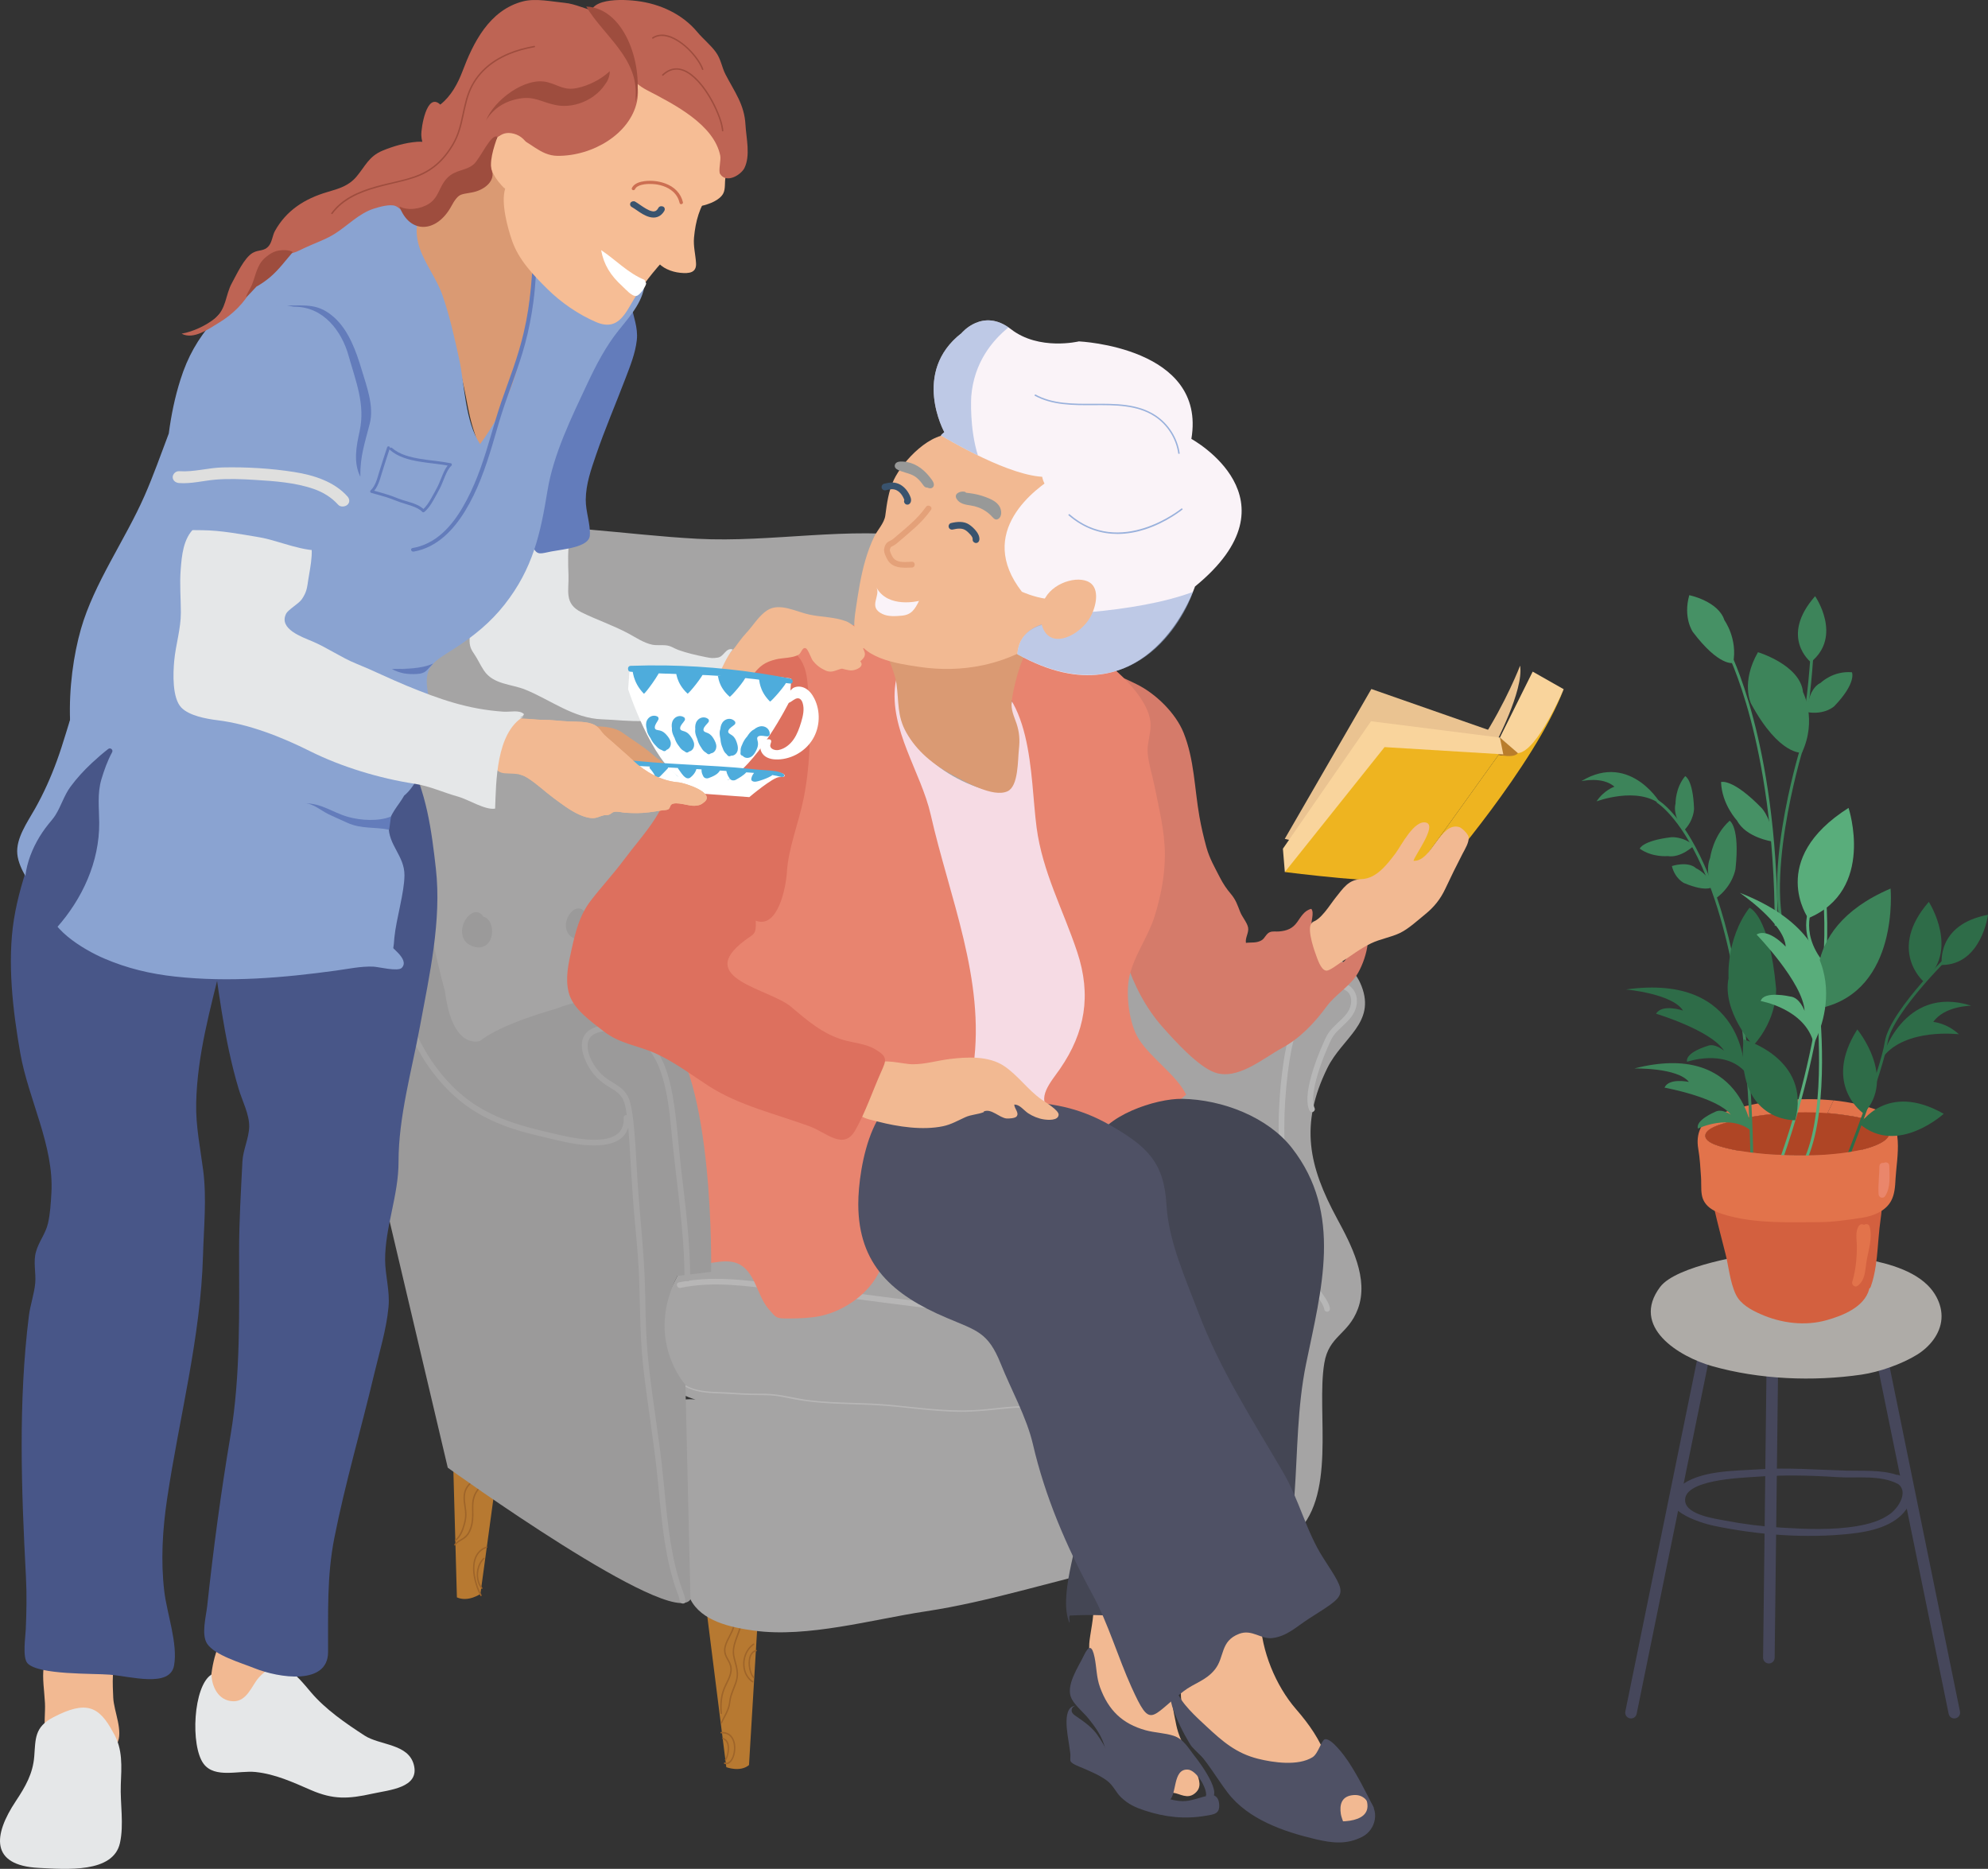 <?xml version="1.0" encoding="UTF-8"?><svg id="Layer_1" xmlns="http://www.w3.org/2000/svg" viewBox="0 0 1390.76 1307.22"><rect x="0" y="0" width="1390.76" height="1307.22" fill="#333333" stroke="none"/><defs><style>.cls-1{fill:#98b0dc;opacity:.61;}.cls-1,.cls-2,.cls-3,.cls-4,.cls-5,.cls-6,.cls-7,.cls-8,.cls-9,.cls-10,.cls-11,.cls-12,.cls-13,.cls-14,.cls-15,.cls-16,.cls-17,.cls-18,.cls-19,.cls-20,.cls-21,.cls-22,.cls-23,.cls-24,.cls-25,.cls-26,.cls-27,.cls-28,.cls-29,.cls-30,.cls-31,.cls-32,.cls-33,.cls-34,.cls-35,.cls-36,.cls-37,.cls-38,.cls-39,.cls-40,.cls-41,.cls-42,.cls-43,.cls-44,.cls-45,.cls-46{stroke-width:0px;}.cls-2{fill:#f9d49c;}.cls-3{fill:#469165;}.cls-4{fill:#4f5165;}.cls-5{fill:#4eacdc;}.cls-6{fill:#485688;}.cls-7{fill:#59ad7b;}.cls-8{fill:#637cbb;}.cls-9{fill:#46475b;}.cls-10{fill:#9b9a9a;}.cls-11{fill:#39536e;}.cls-12{fill:#2e6c48;}.cls-13{fill:#3d845a;}.cls-14{fill:#444654;}.cls-15{fill:#d3603f;}.cls-16{fill:#cc6f52;}.cls-17{fill:#de9e73;}.cls-18{fill:#da9a73;}.cls-19{fill:#dfdfde;}.cls-20{fill:#e2734b;}.cls-21{fill:#d57b6a;}.cls-22{fill:#dd705e;}.cls-23{fill:#a5a4a4;}.cls-24{fill:#aeaba7;}.cls-25{fill:#be6454;}.cls-26{fill:#af4525;}.cls-27{fill:#b7b7b7;}.cls-28{fill:#8aa3d1;}.cls-29{fill:#b7b6b6;}.cls-30{fill:#b97d2b;}.cls-31{fill:#9e4d3e;}.cls-32{fill:#9e6429;}.cls-33{fill:#b77931;}.cls-34{fill:#99b1dc;}.cls-35{fill:#989998;}.cls-36{fill:#f2b992;}.cls-37{fill:#fff;}.cls-38{fill:#eeb420;}.cls-39{fill:#e4a179;}.cls-40{fill:#e8846f;}.cls-41{fill:#ea866b;}.cls-42{fill:#faf3f8;}.cls-43{fill:#e5e7e8;}.cls-44{fill:#f6dbe4;}.cls-45{fill:#eac391;}.cls-46{fill:#f6bd95;}</style></defs><path class="cls-33" d="m351.25,1003.73l-15.16,111.16s-8.53,5.97-16.45,2.43l-3.43-123.2,35.04,9.61Z"/><path class="cls-32" d="m346.37,1025.48c1.66,3.21-3.5,4.76-5.66,5.49-3.72,1.25-7.48,2.64-10.63,5.03-1.65,1.25-3.1,2.75-4.12,4.56-1.17,2.08-1.68,4.43-1.72,6.8-.05,2.68.46,5.32.82,7.96s.49,5.42-.09,8.13-1.29,5.19-2.38,7.62c-.97,2.17-2.24,4.41-4.19,5.85-.51.38-.01,1.25.5.86,3.64-2.69,5.34-7.52,6.46-11.73.67-2.5,1.12-4.98,1-7.58-.14-2.82-.75-5.59-1.01-8.4s-.17-5.44.93-7.93c.87-2,2.31-3.68,4-5.04,3.21-2.58,7.15-3.96,11.01-5.28,2.86-.97,7.99-2.93,5.95-6.85-.3-.57-1.16-.07-.86.5h0Z"/><path class="cls-32" d="m318.66,1080.8c1-1.45,2.57-2.34,4.06-3.22s3.11-1.85,4.26-3.23c2.62-3.15,3.73-7.39,4.11-11.39s-.23-8.24.26-12.33,2.31-7.84,5.43-10.51,7.51-4.34,10.11-7.86c.38-.52-.48-1.02-.86-.5-2.31,3.12-6.12,4.67-9.13,6.99s-5.33,5.85-6.19,9.72-.32,8.03-.46,12.06-.92,8.52-3.25,12.11c-1.21,1.85-2.91,2.98-4.78,4.09-1.65.97-3.31,1.97-4.42,3.58-.37.53.5,1.03.86.5h0Z"/><path class="cls-32" d="m322.27,1007.98c1.18,1.74-.15,4.38-1.06,5.93-.59,1-1.28,1.94-2.11,2.76-.51.5-1.27,1.21-1.99,1.25-.64.04-.64,1.04,0,1,1.66-.1,3.03-1.78,3.95-2.99,1.24-1.63,2.31-3.61,2.58-5.67.12-.95.04-1.96-.51-2.78-.36-.53-1.23-.03-.86.5h0Z"/><path class="cls-32" d="m317.13,1022.05c6.79-.34,11.16-6.58,12.08-12.84.09-.63-.87-.9-.96-.27-.86,5.79-4.77,11.79-11.12,12.11-.64.03-.64,1.03,0,1h0Z"/><path class="cls-32" d="m338.12,1089.75c-4.36,4.11-5.65,11.25-3.9,16.85.53,1.71,1.37,3.29,2.5,4.68.4.5,1.11-.21.71-.71-3.66-4.55-3.76-11.4-1.23-16.5.67-1.35,1.53-2.58,2.63-3.62.47-.44-.24-1.15-.71-.71h0Z"/><path class="cls-32" d="m340.31,1081.71c-2.47.88-4.67,2.33-6.27,4.42-1.49,1.95-2.37,4.3-2.78,6.7-.92,5.27.03,10.81,1.63,15.86.82,2.59,1.85,5.12,3.15,7.51.31.57,1.17.06.86-.5-2.3-4.23-3.84-8.96-4.59-13.71s-.73-10.12,1.88-14.32c1.48-2.38,3.76-4.06,6.38-4.99.6-.21.34-1.18-.27-.96h0Z"/><path class="cls-33" d="m492.4,1111.51l15.7,124.58s9.7,3.72,15.89-1.49l7.3-121.53-38.89-1.56Z"/><path class="cls-32" d="m528.81,1154.05c-2.95.77-4.45,3.52-4.93,6.35-.53,3.12-.17,6.48.86,9.47.46,1.32,1.06,2.67,2.04,3.69.45.47,1.15-.24.71-.71-1.69-1.76-2.33-4.59-2.65-6.92-.38-2.74-.35-5.93,1.05-8.4.71-1.25,1.79-2.15,3.19-2.51.62-.16.36-1.13-.27-.96h0Z"/><path class="cls-32" d="m526.79,1175.92c-6.64-4.4-7.43-14.07-3.71-20.62,1.08-1.9,2.55-3.56,4.37-4.79.53-.36.03-1.23-.5-.86-6.89,4.67-9.05,14.85-5.2,22.12,1.07,2.03,2.63,3.75,4.55,5.01.54.36,1.04-.51.5-.86h0Z"/><path class="cls-32" d="m512.3,1123.65c1.43,1.67,1.51,4.21,1.47,6.3-.05,2.24-.24,4.61-.72,6.8-1.13,5.11-4.63,9.27-6.06,14.28-.65,2.27-.73,4.51.12,6.74.75,1.98,1.98,3.72,2.86,5.63,1.07,2.32,1.23,4.72.6,7.2-.7,2.76-2.07,5.3-3.3,7.85-1.45,3.02-2.52,6.09-3.01,9.41-.52,3.51-.5,7.07-.2,10.59.05.64,1.05.64,1,0-.55-6.4-.07-12.77,2.67-18.65,2.17-4.65,5.44-9.84,3.79-15.17-.65-2.09-1.89-3.9-2.86-5.83-1.09-2.19-1.47-4.37-.9-6.77,1.22-5.14,4.81-9.34,6.12-14.45.32-1.25.45-2.53.6-3.81s.26-2.55.29-3.82c.05-2.39-.13-5.11-1.76-7-.42-.49-1.12.22-.71.71h0Z"/><path class="cls-32" d="m505.16,1205.24c1.23-2.74,2.79-5.31,4-8.05.58-1.31,1.08-2.66,1.41-4.06.37-1.53.43-3.11.75-4.65,1.26-6.21,5.35-11.78,5.01-18.3-.18-3.38-1.22-6.63-2.04-9.89-.41-1.62-.74-3.23-.74-4.91,0-1.58.24-3.15.63-4.68.78-3.08,2.05-6.02,3.12-9.01.72-2.03,1.45-4.06,2.04-6.13,1.23-4.33,2.69-10.76-1.14-14.25-.47-.43-1.18.27-.71.71,1.57,1.43,2.07,3.52,2.11,5.57.05,2.34-.42,4.66-1.01,6.91-1.31,4.95-3.49,9.61-4.98,14.51-.9,2.97-1.35,6.06-.82,9.15s1.69,6.27,2.24,9.47c.29,1.67.42,3.37.24,5.06s-.67,3.25-1.21,4.81c-.98,2.85-2.27,5.58-3.14,8.47-.51,1.69-.75,3.38-.99,5.13s-.69,3.28-1.31,4.83c-1.22,3.05-2.99,5.84-4.33,8.84-.26.58.6,1.09.86.5h0Z"/><path class="cls-32" d="m508.04,1231.19c1.11-1.94,1.68-4.23,1.93-6.44s.16-4.94-1.14-6.94c-.7-1.07-1.71-1.83-2.93-2.22-.61-.2-.88.77-.27.96,2.75.89,3.46,3.89,3.44,6.47s-.6,5.4-1.9,7.66c-.32.56.54,1.06.86.5h0Z"/><path class="cls-32" d="m504.49,1212.45c2.19-.13,4.4.37,6.04,1.91,1.49,1.41,2.29,3.36,2.67,5.34.4,2.09.35,4.29-.06,6.37-.36,1.84-.98,3.73-2.14,5.23-.98,1.27-2.36,2.08-3.93,1.52-.61-.22-.87.75-.27.96,3.95,1.41,6.31-3.47,7.08-6.51,1.08-4.26.88-9.65-2.15-13.1-1.83-2.09-4.53-2.89-7.25-2.73-.64.04-.64,1.04,0,1h0Z"/><path class="cls-23" d="m236.1,390.79c23.48,32.43,22.14,85.02,25.94,123.76,4.93,50.34,11.97,100.22,25.94,149.15,6.61,23.16,14.76,49.58,27.83,69.83,16.08,24.92,42.06,21.6,68.02,26.14,53.5,9.34,84.39,44.46,95.25,98.46,5.73,28.51-12.44,38.49-17.46,65.51-4.63,24.97-2.21,47.53,24.94,55.31-42.62-4.52-16.34,62.95-11.03,86.2,3.62,15.85.09,39.1,7.5,53.58,7.79,15.21,27.93,19.56,44.38,21.84,37.41,5.19,83.02-7.86,120.16-13.47,45.16-6.82,88.6-21.28,133.24-30.98,19.95-4.34,39.74-6.66,59.86-9.42,18.43-2.53,48.74-.19,63.84-12.46,31.4-25.52,16.14-86.13,21.95-120.78,3.23-19.3,16.68-19.72,23.49-37.91,7.9-21.11-4.69-44.91-14.54-63.12-19.85-36.72-26.34-65.65-6.81-105.41,10.41-21.19,33.98-31.37,23.89-57.33-8.81-22.67-37.57-30.55-59.95-27.09-21.28,3.29-34.03,11.25-56.75,7.53-21.41-3.5-41.5-10.44-62.13-16.31-3.15-8-11.86-10.44-19.09-15.92-14.38-10.88-25.66-25.32-34.43-40.92-15.3-27.21-25.63-54.44-29.66-85.74-5.78-44.81,23.5-125.32-44.85-135.49-51.99-7.73-105.51,3.89-157.83,1.11-50.08-2.66-101.64-11.88-152.01-8.1-15.99,1.2-32.73,4.81-48.26,8-15.18,3.12-41.17-.28-51.73,12.18,1.9,2.55,4.66,3.17,8.28,1.84"/><path class="cls-27" d="m919.74,775.34c-.78-1.89-1-3.48-1.07-5.38-.08-2.24.09-4.49.42-6.7.81-5.42,2.32-10.73,4.05-15.92,1.63-4.9,3.5-9.74,5.55-14.48.79-1.83,1.6-3.67,2.46-5.47,1.11-2.32,2.69-4.29,4.46-6.13,3.65-3.79,7.94-7.04,10.79-11.53s3.84-10.2,1.77-15.07c-3.81-8.94-15.88-9.07-23.51-5.67-8.73,3.89-14.44,12.78-18.11,21.23-4.26,9.82-6.66,20.34-8.33,30.88-1.77,11.18-2.85,22.53-3.4,33.83-.76,15.74-.22,31.52,1.68,47.16s5.03,31.31,9.43,46.52c2.15,7.45,4.62,14.81,7.45,22.03,1.41,3.6,2.92,7.18,4.7,10.62,1.4,2.69,3.28,5.11,4.95,7.64,1.46,2.19,3.05,4.53,3.47,7.18.17,1.07,1.5,1.66,2.46,1.4,1.14-.31,1.57-1.39,1.4-2.46-.44-2.75-2-5.28-3.5-7.57-1.65-2.53-3.52-4.94-4.99-7.58-3.57-6.41-6-13.56-8.36-20.47-4.95-14.47-8.6-29.39-11.14-44.47-2.57-15.23-3.9-30.66-3.9-46.11,0-12.79.9-25.58,2.43-38.28,1.22-10.06,2.97-20.15,6.01-29.85,2.78-8.88,6.75-18.13,13.87-24.4,3.09-2.72,6.69-4.58,10.84-5.21,1.65-.25,4.03-.24,5.65.08.97.19,1.94.45,2.85.84.36.15,1.73.96,2.02,1.19,1.5,1.2,2.32,2.51,2.79,4.3.55,2.12.37,4.56-.31,6.73-1.48,4.77-5.57,8.21-9.08,11.52-1.89,1.79-3.74,3.61-5.34,5.67-1.41,1.82-2.44,3.78-3.39,5.87-2,4.38-3.85,8.83-5.53,13.34-1.9,5.09-3.6,10.27-4.86,15.56-1.13,4.73-2.05,9.72-1.72,14.6.13,1.92.43,3.86,1.17,5.64.41,1,1.33,1.71,2.46,1.4.94-.26,1.81-1.46,1.4-2.46h0Z"/><path class="cls-29" d="m735.04,986.22c-8.61-2.54-17.52-2.99-26.44-2.39-9.12.62-18.16,2.06-27.29,2.5-19.4.94-38.59-1.78-57.85-3.65-18.85-1.83-37.86-1.02-56.68-3.22-8.95-1.05-17.68-3.55-26.65-4.34-4.69-.42-9.43-.23-14.13-.33s-9.7-.33-14.53-.7c-9.14-.71-18.65.05-27.43-3.07-3.1-1.1-6.04-2.81-8.63-4.83s-5.21-4.67-6.37-7.88c-.55-1.53-.69-3.13-.34-4.72.13-.63-.83-.9-.96-.27-1.36,6.33,4.02,11.65,8.78,14.9,6.68,4.56,14.46,5.89,22.41,6.29,4.71.24,9.41.35,14.12.7s9.69.53,14.54.61,9.69-.06,14.51.51,9.14,1.55,13.69,2.43c18.86,3.65,38.13,3.1,57.22,4.15,19.57,1.08,38.93,4.5,58.57,4.63,9.62.06,19.11-.92,28.66-1.94s18.43-1.65,27.56-.06c2.36.41,4.7.97,7,1.65.62.18.88-.78.27-.96h0Z"/><path class="cls-29" d="m476.06,900.84c22.76-4.8,46.53-1.31,69.31,1.53,12.04,1.5,24.11,2.69,36.16,4.13,12.83,1.53,25.65,3.21,38.47,4.87s25.59,3.31,38.4,4.77c2.35.27,4.71.51,7.06.79.18.02.93.12.6.08-.4-.05.17.02.27.04.2.03.39.05.59.08,2,.28,4,.59,6,.89,12.61,1.88,25.25,3.71,37.97,4.66,5.64.42,11.36.76,17,.28,3.19-.27,8.08-.65,9.86-3.84.37-.67.57-1.49.49-2.25-.23-2.54-4.24-2.57-4,0,.01.13,0,.27.01.4.03.29.12-.57.01-.15-.09.38.01.02.06-.09-.04.09-.13.31-.22.37.72-.48-.39.3-.07.04s-.09.06-.18.11c-.15.08-.29.16-.44.25-.13.07-.74.31-.12.07-.15.06-.29.12-.44.17-.42.13-.83.26-1.26.36s-.81.18-1.22.25c-.23.04-.47.08-.7.11-.55.09.09,0-.46.06-5.39.58-10.85.35-16.25,0-12.57-.82-24.99-2.59-37.42-4.43-16.42-2.44-32.94-4.1-49.4-6.23-12.65-1.63-25.29-3.3-37.94-4.86-12.15-1.49-24.34-2.69-36.49-4.15-22.68-2.74-45.83-6.55-68.69-3.53-2.69.36-5.37.8-8.03,1.36-2.52.53-1.45,4.39,1.06,3.86h0Z"/><path class="cls-10" d="m335.86,643.52c7.87-1.33,8.68,18.87-2.66,16.51-16.49-3.43-1.3-27.77,3.33-16.51"/><path class="cls-10" d="m336.53,645.93c-.94.15-.15.02.1.03.07,0,.14,0,.21,0,.44-.02-.05.21-.26-.04.04.04.42.1.48.11.05.01.23.11.28.1-.28.09-.59-.31-.24-.09.15.09.31.19.46.28.36.21-.48-.48,0,.02.12.12.24.24.36.37.02.02.2.24.2.24-.05.03-.42-.62-.14-.16.22.35.42.7.61,1.07.27.54-.19-.55.02.05.08.23.16.45.23.69.12.42.22.84.3,1.27.02.1.03.21.05.31.09.49-.06-.65-.02-.16.02.26.05.51.06.77.02.43.02.87,0,1.3-.01.26-.04.52-.06.78,0,.05-.05.23-.03.26.06-.45.07-.54.03-.28-.01.09-.03.17-.04.26-.08.42-.17.84-.3,1.25-.07.22-.15.44-.22.66-.02.07-.12.22-.11.29.17-.41.21-.49.1-.26-.03.07-.07.15-.11.22-.18.37-.39.7-.62,1.04-.34.52.37-.38-.05.06-.18.19-.34.38-.54.55-.07.07-.15.13-.22.19-.33.31.53-.33.13-.11-.17.1-.33.22-.5.31-.1.06-.22.1-.32.16-.27.15.04-.18.26-.11-.12-.04-.56.19-.71.23-.12.03-.25.05-.38.08-.56.13.14-.06.14-.01,0,.03-.64.04-.69.04-.24,0-.49-.01-.73-.03-.28-.02-.51.11.05.01-.11.02-.36-.06-.48-.09-.64-.13-1.26-.3-1.87-.52-.1-.04-.2-.08-.31-.12-.53-.18.49.27.01,0-.27-.15-.54-.27-.81-.42-.23-.13-.44-.28-.66-.43-.32-.21-.14.06.12.1-.08-.01-.25-.21-.31-.26-.16-.15-.32-.3-.47-.46-.09-.09-.17-.19-.26-.29-.33-.36.14,0,.08.11.02-.03-.65-1.07-.7-1.16-.29-.55.17.53-.03-.08-.08-.23-.16-.46-.22-.7-.05-.2-.1-.39-.14-.59-.02-.1-.02-.28-.06-.36.21.39.05.57.04.24-.03-.48-.06-.94-.04-1.42,0-.21.02-.42.04-.62,0-.1.06-.28.04-.37.08.39-.09.56-.04.29.1-.5.19-.99.32-1.49.11-.41.24-.81.39-1.21.04-.12.09-.24.14-.35.16-.44-.24.47-.08.19.13-.24.22-.49.35-.74.18-.37.38-.72.6-1.07.11-.17.21-.34.33-.5.08-.12.59-.79.29-.41s.22-.25.31-.36c.15-.16.3-.32.45-.48s.31-.29.47-.43c.55-.5-.41.26.05-.05.32-.21.64-.38.97-.57s-.65.21-.27.12c.08-.02.16-.06.24-.08.15-.04.81-.16.23-.08s.08.03.23.02c.47-.04-.7-.22-.12-.01.04.02.11.03.15.04.38.08.14.3-.22-.11.07.08.34.2.44.25.34.17-.48-.47-.22-.17.06.07.14.13.2.19.07.07.13.15.2.21.34.35-.23-.14-.13-.18.04-.01.33.5.36.57.11.19.53,1.12.19.32.52,1.24,1.65,2.14,3.08,1.75,1.17-.32,2.27-1.82,1.75-3.08-1.01-2.41-2.64-4.53-5.43-4.76-2.1-.18-4.06.97-5.53,2.37-3.2,3.02-5.19,8.02-4.69,12.42.3,2.61,1.38,5.09,3.42,6.81,2.28,1.92,5.46,3.11,8.46,3.03s5.32-1.46,6.98-3.78c1.4-1.96,2-4.47,2.1-6.85.12-2.58-.41-5.45-1.82-7.65-1.64-2.56-4.21-3.81-7.22-3.33-1.33.21-2.07,1.88-1.75,3.08.39,1.42,1.74,1.96,3.08,1.75h0Z"/><path class="cls-10" d="m407.05,640.51c6.73-1.15,7.42,16.28-2.28,14.25-14.1-2.96-1.11-23.96,2.84-14.25"/><path class="cls-10" d="m407.72,642.92c-.97.15-.27.03-.02.03.06,0,.12,0,.18,0,.33-.01.17.22-.32-.05.09.05.31.07.41.1.63.15-.48-.3-.05-.03.13.08.26.16.4.24.35.21-.52-.51-.07-.04.1.11.2.21.31.32.35.34-.37-.58,0,0,.18.29.34.58.5.88.3.59-.19-.56,0,0,.07.2.14.39.2.59.1.34.18.69.25,1.04.02.11.03.22.05.32.08.45-.06-.68-.03-.23.02.22.04.44.05.67.02.37.02.75,0,1.12,0,.19-.02.38-.04.56-.01.11-.04.23-.04.34,0-.8.06-.41.01-.17-.08.38-.15.76-.26,1.13-.05.17-.11.35-.17.52-.04.1-.09.2-.12.3.18-.71.19-.42.08-.21-.18.35-.36.67-.57,1-.32.5.41-.45.02-.02-.14.15-.27.3-.42.44-.07.07-.15.13-.23.2-.29.28.48-.31.23-.17-.16.08-.31.21-.47.3-.06.03-.12.06-.18.1-.26.14-.37.02.22-.08-.2.03-.41.15-.61.2-.17.04-.38.05-.54.11.56-.22.52-.05.21-.04-.1,0-.2.01-.3.01-.23,0-.46-.01-.68-.02,0,0-.25-.04-.26-.03.44.06.53.07.27.03-.09-.02-.18-.03-.27-.05-.5-.1-.99-.24-1.47-.41-.09-.03-.34-.08-.4-.15l.34.15c-.08-.04-.17-.07-.25-.11-.23-.12-.47-.23-.69-.36-.18-.1-.35-.22-.52-.33-.53-.35.4.38-.05-.05-.14-.13-.28-.26-.41-.39-.08-.08-.15-.17-.23-.25-.38-.4.16.26.08.12-.19-.33-.42-.62-.59-.96-.04-.09-.08-.2-.13-.29,0,0,.23.64.13.3-.06-.2-.14-.4-.2-.6s-.1-.41-.14-.62c-.01-.07-.02-.14-.04-.21-.09-.44.06.69.03.24-.02-.39-.05-.78-.04-1.18,0-.18.02-.36.03-.54,0-.11.02-.22.03-.32.04-.45-.12.68-.03.23.08-.4.15-.79.25-1.18s.22-.74.35-1.1c.09-.25.45-.8.01-.06.11-.18.18-.4.27-.59.34-.69.78-1.3,1.2-1.95-.49.75-.12.17.04-.03.12-.14.25-.28.39-.42s.26-.25.4-.37c.07-.06.14-.11.2-.17.27-.25-.56.38-.23.18.28-.17.55-.33.83-.5.32-.19-.67.23-.32.13.08-.02.16-.06.24-.08.06-.02.12-.03.17-.05.33-.1.33.13-.32.03.12.02.29,0,.41-.02.46-.04-.74-.22-.2-.02.05.02.11.03.16.05.3.07.2.29-.31-.14.09.08.27.16.38.22.32.17-.5-.48-.26-.2.05.06.12.11.18.16.06.06.11.13.17.18.26.26-.14.1-.17-.23.01.13.24.36.31.49.11.2.48,1.05.13.19.5,1.2,1.68,2.2,3.08,1.75,1.16-.37,2.28-1.78,1.75-3.08-.92-2.23-2.43-4.16-5.01-4.36-1.9-.15-3.67.89-5,2.16-2.81,2.7-4.54,7.12-4.09,11.01.27,2.31,1.21,4.5,3.01,6.04,2.03,1.73,4.92,2.85,7.62,2.72,2.55-.12,4.69-1.35,6.16-3.42,1.26-1.77,1.78-4.05,1.85-6.19.08-2.25-.39-4.74-1.61-6.66-.63-1-1.47-1.91-2.53-2.47-1.29-.69-2.63-.79-4.06-.56-1.3.21-2.13,1.89-1.75,3.08.46,1.41,1.69,1.97,3.08,1.75h0Z"/><path class="cls-21" d="m762.08,473.4c10.12-6.46,23.67.61,33.09,5.21,13.27,6.48,27.36,20.2,32.87,34.01,7.51,18.81,7.58,38.88,11.06,58.64,1.28,7.24,2.93,14.27,4.86,21.31,2.17,7.91,5.91,14.26,9.66,21.58,2.06,4.01,4.54,7.69,7.46,11.12,3.46,4.06,4.6,7.69,6.54,12.65,1.35,3.45,4.85,7.37,5.52,10.85.69,3.6-2.16,7.13-1.51,10.75,3.74-.5,7.65.32,11.19-1.98,2.05-1.33,3-4.44,5.45-5.48,2.02-.86,4.32-.35,6.43-.52,5.59-.47,9.6-1.99,12.91-6.72,2.57-3.67,4.99-8.04,9.74-9.11,2.31,2.62-.44,9.37-.07,12.88.63,5.93,4.27,12.1,8.55,16.39,2.43,2.43,9.62,9.15,13.58,7.98,1.25-.37,2.3-2.09,3.22-4.17,2.48-1.23,5.13-3.38,6.85-4.45,2.45-1.52,4.92-3.28,7.44-4.9-.82,7.64-3.64,15.37-6.76,20.89-5.33,9.43-15.62,14.89-22.15,23.74-8.54,11.58-18.5,22.16-31.21,29.03-13,7.03-31.26,22.97-47.3,16.96-11.72-4.39-27.73-22.19-36.03-31.51-23.92-26.87-32.52-63.75-36.75-98.54-4.5-36.97-13.07-73.56-16.13-110.29-.57-6.79-1.81-22.75,3.74-29.4l-2.26-6.91Z"/><path class="cls-44" d="m734.78,776.58c-19.73,0-25.7-.07-45.16,1.63-8.2.72-25.78,4.36-33.32-.57-9.71-6.34-6.2-22.79-6.6-33.71-1.05-28.9,2.36-59.45-3.01-88.43-6.39-34.49-27.22-64.96-34.03-99.47-4.32-21.89-12.9-73.9,12.77-86.61,5.08,13.94,4.77,29.1,11.21,42.82,8.37,17.83,25.2,29.62,42.98,36.88,42.34,17.28,25.97-34.62,28.15-58.77,32.68,33.88,26.64,87.47,39.94,129.53,12.04,38.07,27.75,72.63,12.33,112.41-3.36,8.66-19.03,43.84-25.27,44.29"/><path class="cls-40" d="m665.28,446.36c25.8,1.1,52.59,6.45,78.86,8.98,12.88,1.24,28.06,6.09,37.88,14.96,9.6,8.67,23.05,23.78,22.92,37.13-.07,7.01-2.68,12.86-2.02,19.76.71,7.43,3.28,15.29,4.77,22.72,3.16,15.75,7.09,31.09,7.23,47.33.13,14.65-2.84,29.86-7.26,43.9-4.47,14.2-14.04,26.74-17.46,41.41-2.92,12.49-.38,33.54,6.54,44.39,8.42,13.2,26.63,25.36,33.04,38.71-15.95,14.75-40.6,20.24-61.9,20.72-8.75.2-25.56-3.58-32.79-9.26-10.93-8.58.25-20.43,6.51-29.53,17.5-25.42,22.05-51.41,11.99-81.68-9.82-29.56-24.26-55.8-28.41-87.07-4.79-36.08-1.7-98.41-45.21-110.37-16.63-4.57-50.12-15.21-53.6,10-4.37,31.66,18.04,61.85,24.72,91.34,13.14,58.01,38.2,115.41,29.93,175.53-1.59,11.56-4.35,23.73-13.97,31.27-10.66,8.37-20.75,10.93-29.71,21.95-8.28,10.18-13.99,19.4-15.76,32.9-2.48,18.93,2.08,38.73-5.94,56.92-7.16,16.23-24.73,28.52-41.74,32.16-6.37,1.36-15.04,1.71-21.57,1.73-9.63.03-9.08-.21-14.75-6.77-8.05-9.32-9.37-26.71-21.7-31.77-10.09-4.14-22.93,2.26-33.94.75-6.63-.91-6.82,1.83-10.98-6.62-4.25-8.63-4.31-18.91-5.18-28.25-1.51-16.1-4.13-32.21-6.89-48.12-1.75-10.08-7.13-24-3.19-33.91,4.32-10.88,16.27-14.93,25.63-19.55,36.84-18.17,16.36-71.91,6.96-100.94-7.5-23.16-12.91-49.34-10.42-73.92,2.23-22.08,11.26-41.18,19.73-61.13,10.24-24.11,31.88-59.36,58.13-67.44,29.68-9.14,56.67-9.46,87.28-3.47,11.06,2.17,25.45,8.77,36.23,8.21"/><path class="cls-10" d="m293.96,496.16s-5.99-119.59-55.2-136.76c0,0-26.6-16.5-47.22,25.4,0,0-13.97,21.19-3.33,42.52,0,0,34.58,149.69,36.58,194.25,0,0,24.61,160.6,44.56,218.97l43.9,186.07s156.66,113.05,169.78,92.11l-3.51-150.08s-28.61-31.32-5.66-76.13l23.62-2.91s2.66-138.34-33.92-171.59c0,0-21.95-33.08-75.15-12.22,0,0-37.6,10.17-52.54,22.28,0,0-19.29,7.4-24.61-34.92,0,0-17.96-62.27-17.29-112.82,0,0,1.87-63.85,0-84.18Z"/><path class="cls-23" d="m193.88,419.12c7.64-5.41,12.08-13.62,17.16-21.24,2.45-3.68,5.12-7.34,8.57-10.15,1.57-1.28,3.5-2.34,5.54-2.06,4.75.66,8,6.36,10.07,10.11,3.02,5.46,5.23,11.35,7.19,17.26,1.7,5.13,3.26,10.34,4.66,15.57,3.13,11.73,4.66,23.79,6.26,35.8s3.68,24.57,5.09,36.92c1.39,12.16,2.11,24.33,2.42,36.56,1.18,46.23,3.39,92.44,12.11,137.96,3.66,19.12,8.91,38.11,17.95,55.45,9.32,17.89,22.82,34.24,39.89,45.2,8.8,5.64,18.45,9.89,28.36,13.15,8.74,2.87,17.73,4.82,26.65,6.99,8.95,2.17,18.06,4.2,27.3,4.52,7.66.27,17.77-.54,23.22-6.71,3.05-3.45,4.24-8.06,3.95-12.6-.16-2.56-4.16-2.57-4,0,1.37,21.85-32.09,14.9-44.44,12.09-18.7-4.25-37.64-8.54-54.45-18.14-17.75-10.13-31.75-25.97-41.55-43.77-9.37-17-14.77-35.8-18.54-54.75-8.99-45.16-11.21-91.16-12.4-137.08-.32-12.21-.89-24.35-2.22-36.5s-3.25-23.97-4.9-35.96c-1.64-11.9-2.98-23.88-5.71-35.6-1.39-5.96-3.16-11.87-5.01-17.71s-4.01-11.84-6.73-17.46c-2.38-4.91-5.35-10.19-9.94-13.36-4.32-2.99-9.21-2.28-13.18.91-7.02,5.63-11.08,14.02-16.13,21.27-2.58,3.71-5.52,7.23-9.23,9.86-2.08,1.48-.09,4.95,2.02,3.45h0Z"/><path class="cls-23" d="m482.85,894.26c-.07-25.69-3.37-51.22-6.35-76.69-2.01-17.14-2.96-34.55-6.01-51.55-2.41-13.41-6.51-27.81-16.4-37.73-4.88-4.89-11.08-8.27-17.8-9.81-7.02-1.61-16.16-2.36-22.69,1.29-12.49,6.98-4.56,24.22,2.29,32.22,2.43,2.83,5.3,5.15,8.43,7.18,3.42,2.22,7.33,4.09,9.94,7.33,3.17,3.94,3.62,9.55,4.32,14.37.9,6.13,1.36,12.31,1.74,18.49.8,13.14,1.57,26.28,2.51,39.4s2.3,25.62,3.3,38.45c2.03,25.84.95,51.78,3.73,77.59s7.34,51.64,10.01,77.58c2.44,23.72,3.93,47.74,10.44,70.8.77,2.72,1.58,5.43,2.53,8.09s2.31,5.52,2.69,8.47c.32,2.52,4.33,2.55,4,0-.37-2.87-1.32-5.48-2.33-8.18-1.08-2.88-2-5.81-2.84-8.76-1.59-5.53-2.87-11.14-3.95-16.79-2.21-11.52-3.56-23.18-4.72-34.85s-2.29-24.04-3.83-36.03c-1.64-12.74-3.53-25.44-5.26-38.17s-3.31-25.15-4.12-37.79c-.81-12.54-.9-25.11-1.21-37.67-.63-25.45-3.7-50.75-5.33-76.14-.79-12.31-1.22-24.68-2.44-36.97-.56-5.67-1.2-11.47-2.58-17.02-1.03-4.13-3.25-7.71-6.57-10.38s-7.3-4.58-10.74-7.19c-2.5-1.89-4.7-4.22-6.53-6.76-3.37-4.66-6.39-10.64-5.95-16.56.48-6.4,6.28-8.81,12.01-9.11,7.36-.38,14.95.83,21.39,4.54,11.55,6.65,17.07,19.7,20.18,32.06,3.59,14.21,4.47,28.91,6,43.44,2.61,24.77,6.23,49.45,7.61,74.33.34,6.17.54,12.34.56,18.52,0,2.57,4.01,2.58,4,0h0Z"/><path class="cls-18" d="m719.71,454.77c-5.76,4.26-11.17,28.64-11.94,35.58-.71,6.4,1.68,10.59,3.42,15.89,2,6.07,2.33,11.41,1.64,17.61-.88,7.92-.28,26.07-7.97,29.62-10.18,4.7-29.85-6.89-38.6-11.51-13.22-6.99-24.85-16.45-32.25-29.61-6.63-11.81-5.03-21.75-6.94-34.53-1.63-10.95-9.45-22.5-8.86-33.29.25-4.55.79-11.21,2.03-15.62,2.24-7.98,7.8-6.25,15.28-4.17,18.26,5.07,35.6,16.94,53.04,24.32,3.89,1.64,39.38,2.51,29.16,7.72"/><path class="cls-4" d="m940.3,1273.43c7.83-5.19,13.47-2.52,15.58-15.76,10.12,8.23,6.68,22.19-2.78,27.07-10.85,5.61-21.04,4.48-32.56,1.77-22.23-5.23-47.32-13.81-61.64-32.55-8.08-10.58-14.21-21.84-23.65-31.52,8.99,2.58,19.17,17.08,25.85,23.63,8.08,7.94,18.15,15.29,28.31,20.33,9.45,4.69,19.39,8.37,29.93,8.48,5.91.06,16.16,1.4,20.97-1.46"/><path class="cls-36" d="m881.73,1132.78c.7,21.74,10.58,46.18,25,62.79,9.33,10.75,16.64,21.25,21.54,34.59,2.96,8.06,4.5,11.02,11.67,16.19,4.48,3.23,15.31,8.57,16.47,14.32,3.29,16.32-24.54,14.1-32.87,11.68-18.05-5.23-33.31-9.86-48.43-21.58-14.19-10.99-25.01-26.53-37.25-39.6-12.1-12.93-12.81-21.53-11.01-38.2,1.73-16.07.46-38.82,18.99-44.52,7.62-2.34,45.82-7.71,36.71,10.88"/><path class="cls-36" d="m764.49,1126.22c1.47,1.7-2.22,18.13-2.46,23.4-.42,9.41,1.07,18.21,1.64,27.39,1.5,23.94,17,38.72,30.33,57.62,3.96,5.61,7.42,10.06,12.76,14.57,6.24,5.28,7.31,4.07,14.12,4.84,4.59.52,9.65,4.69,14.95.42,5.36-4.31,3.06-9.71,1.02-15.08-4.43-11.65-11.33-20.43-13.92-32.59-2.47-11.62-4.34-23.21-5.89-35.07-2.21-17-5.49-34.36-19.41-45.96-12.51-10.42-23.51-11.79-33.13,1.29"/><path class="cls-14" d="m817.92,1145.7c-10.4-17.1-51.43-16.57-69.53-15.67-.88,1.88.27,3.42-.19,5.2-7.84-18.2,5.72-53.91,7.87-73.33,3.36-30.33,4.06-61.29,7-91.78,3.01-31.21,5.69-62.46,6.96-93.78.54-13.4.65-27.4,0-40.78-.49-10.1-7.07-26.33-4.06-36.03,5.88-18.96,42.51-31.25,61.08-30.92,28.18.5,59.89,12.76,76.77,34.4,35.81,45.92,20.54,98.87,9.87,151.01-6.18,30.2-5.92,61.05-8.08,91.44-2.03,28.49-3.11,60.32-2.1,87.98-18.25.78-30.6-.94-48.68,5.27-17.93,6.16-23.78,6.23-38.9-.98"/><path class="cls-4" d="m650.31,768.6c-39.18-16.29-49.95,48.42-49.88,73.77.12,42.48,24.12,63.41,61.81,79.42,21.24,9.03,29.02,10.01,37.91,32.26,7.15,17.89,18.06,37.25,22.43,56.07,8.53,36.66,23.17,71.17,41.95,105.64,10.66,19.56,17.66,43.68,27.05,64.39,13.47,29.69,12.85,21.19,36.26,2.96,7.59-5.91,15.7-7.39,22.09-15.37,6.91-8.63,3.55-19.75,16.87-24.89,9.08-3.5,15.28,3.95,23.39,2.93,10.2-1.28,16.5-7.76,25.44-13.52,27.57-17.74,27.55-15.33,10.09-42.5-11.97-18.64-16.78-40.6-28-59.8-21.71-37.14-44.06-71.51-59.3-111.74-9.41-24.84-20.95-50.08-22.42-75.82-1.7-29.55-13.68-40.64-39.59-55.47-44.77-25.62-80.63-11.3-126.1-18.35"/><path class="cls-4" d="m823.25,1182.52c2.42,8.43,13.88,18.67,20.81,25.12,11.28,10.49,20.82,18.78,36.06,22.58,10.77,2.69,28.07,5.17,38.11-1.1,4.13-2.58,6.28-12.33,8.85-12.61,4.62-.5,13.62,11.79,15.88,15.19,7.09,10.67,12.62,21.94,18.38,33.31-5-5.06-7.34-10.52-15.64-9.27-7.34,1.1-8.63,6.74-7.68,13.13.53,3.58,4.45,11.18,3.59,14.46-2.39,9.14-21.45,0-26.84-1.89-16.1-5.64-36.41-11.49-49.18-23.23-6.19-5.69-9.73-11.43-14.43-18.19-4.82-6.92-11.85-12.11-17.39-18.31-3.04-3.41-23.47-40.97-11.05-39.2"/><path class="cls-4" d="m843.47,1257.39c2.14-5-6.2-19.33-12.58-19.63-10.78-.51-7.29,17.97-13.17,21.86-6.99,4.62-24.63-6.42-29.98-10.41-10.66-7.96-11.56-18.48-15.72-29.94-2.41-6.65-5.93-11.34-10.22-16.8-3.55-4.51-9.46-9.15-12.1-14.21-4.66-8.95,4.77-22.34,8.64-30.46,3.4-7.13,5.67-6.88,7.38,1.34,1.51,7.26,1.26,14.06,3.84,21.11,5.85,15.98,15.56,25.47,31.85,30,6.4,1.78,13.62,1.88,19.76,3.93,7.15,2.38,10.55,9.14,14.91,14.58,3.72,4.65,24.32,32.43,5.74,29.73"/><path class="cls-4" d="m845.38,1256.03c-5.64.93-11.86,3.93-18.04,3.84-6.74-.09-14.28-3.07-20.76-4.87-4.33-1.2-8.4-2.33-12.31-4.71-4.46-2.72-7.26-7.32-10.52-11.33-6.5-8.02-10.33-17.47-16.25-25.72-3.64-5.06-8.89-8.79-13.95-12.28-1.72-1.19-4.2-2.56-3.83-5.06.29-1.96,2.07-3.06,4.02-2.73-11.65-1.12-6.71,20.66-5.87,27.09.32,2.44.81,4.89.97,7.35.07,1.08-.37,3.54.2,4.49,1.18,1.99,6.88,3.92,8.89,4.81,5.66,2.49,11.65,4.96,16.64,8.73,4.33,3.27,6.06,8.12,9.85,11.69,5.08,4.79,9.88,6.92,16.42,9.08,14.19,4.69,27.99,6.18,42.65,3.68,5.74-.98,10.13-1.19,9.39-8.45-.27-2.69-1.3-4.92-3.97-5.99s-4.72.66-7.38.38"/><path class="cls-36" d="m688.22,777.46c5.2-2.39,10.86,4.39,15.96,4.89,1.41.14,6.02-.13,7-1.41,2.01-2.6-1.46-5.22-1.63-8.29,3.68-.31,6.8,4.13,9.72,6.04,3.21,2.11,7.2,3.75,11.1,4.32,2.65.39,10.02,1,10.22-3.32.15-3.15-9.48-8.87-12.01-10.65-9.61-6.78-16.45-16.93-26.21-23.43-10.72-7.14-25.89-6.35-38.03-4.85-8.67,1.07-17.02,3.68-25.79,3.67-7.28-.01-21.43-4.64-26.26.3-6.19,6.34-5.18,16.59-7.54,24.41-1.06,3.51-5.36,7.8-2.78,10.98,1.85,2.28,9.38,3.69,12.28,4.43,13.95,3.59,31.24,6.2,45.5,3.2,5.73-1.2,10.33-3.95,15.6-6.32,4.2-1.88,8.75-1.86,12.87-3.54"/><path class="cls-22" d="m539.68,454.71c-1.15.35-2.22.81-3.16,1.41-11.88,7.76-19.91,18.88-27.88,30.4-7.04,10.18-12.71,20.78-18.98,31.5-5.57,9.52-15.68,16.83-18.93,26.55-3.42,10.2-6.52,18.84-12.43,28.02-6.34,9.87-14.87,19.48-21.98,29.04-7.39,9.93-15.59,18.64-23,28.31-7.93,10.34-10.68,21.61-13.51,34.39-2.15,9.7-4.52,20.04-1.93,30,2.97,11.42,15.3,19.9,24.51,27.07,11.41,8.88,23.57,9.71,36.38,15.49,12.72,5.74,25.3,15.16,37.08,22.77,21,13.57,46.94,19.54,70.39,28.11,11.91,4.35,23.83,17.11,32,2.96,7.03-12.18,12.27-27.73,18.1-40.79,3.81-8.52,5-10.72-4.55-16.27-6.12-3.56-14.75-4.23-21.5-6.17-14.76-4.24-25.69-13.82-36.77-23.19-15.28-12.92-68.09-19.74-32.48-46.5,6.36-4.78,8.12-3.74,7.67-13.82,15.87,6.1,21.26-24.63,21.79-33.9.96-16.73,8.39-34.88,11.77-51.93,4.97-25.05,5.08-51.27,3.02-76.64-.64-7.92-1.44-15.62-6.54-21.9-2.49-3.06-5.32-5.86-9.47-5.9-2.96-.03-6.55.09-9.6,1Z"/><path class="cls-36" d="m514.53,452.49c-7.14,7.59-13.49,15.36-15.15,25.68-.91,5.64.67,10.62,3.69,15.52,1.46,2.37,2.4,4.59,5.12,3.04s4.53-5.57,6.34-7.92c4.26-5.56,8.21-11.51,12.39-17,4.45-5.85,8.21-8.75,15.97-10.62,4.61-1.11,11.85-.84,15.86-3.29,1.95-1.19,2.5-5.55,5.04-4.41,1.61.72,3.6,7.04,4.87,8.67,2.28,2.92,5.08,5.11,8.65,6.75,3.77,1.72,5.97.57,9.6-.65,2.85-.96,2.08-.41,4.61.06,1.67.31,2.9.76,4.75.58,3.18-.32,8.72-2.86,5.54-6.33,3.62-3.02,4.17-4.92,1.96-8.95,9.22-3.94-7-17.27-11.86-19.07-8.22-3.05-16.98-2.84-25.59-4.63-9.19-1.92-20.93-8.67-29.61-3.01-5.97,3.9-9.87,10.78-14.62,15.82-3.44,3.66-6.14,7.76-9.14,11.71-3.03,4-5.32,8.54-7.88,12.79-2.27,3.77-6.67,11.68-3.81,16.05"/><polygon class="cls-45" points="1045.69 512.12 959.37 481.94 898.79 586.74 922.77 592.73 1035.99 539.69 1045.69 512.12"/><path class="cls-38" d="m1051.35,523.85s-77.15-9.63-87.32-.89c0,0-64.65,82.27-65.2,87.01,0,0,74.02,9.37,86.85,5.49l65.66-91.61Z"/><path class="cls-38" d="m1093.91,482.07s-24.65,52.4-45.47,45.85l-62.74,87.54,21.73-4.12s66.02-75.92,86.49-129.26Z"/><path class="cls-45" d="m1063.43,465.58s-9.63,25.45-27.33,52.74l9.29,3.46s20.86-39.06,18.03-56.19Z"/><path class="cls-30" d="m1061.93,526.8c.56-.69-12.64-10.9-12.64-10.9l-.85,12.02s10.38,2.73,13.49-1.12Z"/><polygon class="cls-2" points="1049.28 515.9 959.13 504.5 897.49 593.65 898.84 609.98 968.61 522.58 1051.67 527.65 1049.28 515.9"/><path class="cls-2" d="m1072.23,469.78l21.68,12.3s-18.49,43.61-31.98,44.73l-12.64-10.9,22.94-46.13Z"/><path class="cls-36" d="m917.24,645.08c6.45-.84,13.05-12.11,16.89-16.89,5.69-7.1,9.23-13,18.45-13.3,10.3-.33,17.74-10.15,23.8-18.13,3.57-4.7,13.08-23.93,21.51-21.31,7.33,2.28-7.86,22.39-9.04,26.65,12.73.87,18.76-27.63,32.06-23.56,1.93.59,6.04,4.74,6.44,6.7.75,3.6-2.6,8.89-4.2,11.98-4.22,8.11-8.17,16.21-12.07,24.5-3.48,7.39-7.93,12.83-14.24,17.95-5.28,4.29-11.52,10.09-17.58,12.98-6.33,3.02-13.52,4.06-19.99,7.15-7.75,3.7-14.43,8.97-21.59,13.61-1.79,1.16-7.65,5.76-9.87,5.53-3.88-.41-6.29-8.66-7.47-11.82-1.26-3.38-7.4-21.2-1.25-22.19"/><path class="cls-36" d="m82.54,1157.81c-4.67,6.71-3.68,20.9-3.32,29.64.4,9.58,7.4,23.81,2.54,32.43-8.95-14.09-22.21-8.02-35.67-3.54-19.4,6.45-13.95-11.8-14.64-25.2-.89-17.19-6.01-34.69,13.57-42.75,6.2-2.56,16.76-4.81,23.09-3.35,10.14,2.35,10.24,12.97,18.85,14.84"/><path class="cls-36" d="m161.02,1142.21c-12.07-.17-23.76,63.82.86,55.99,48.7-15.5,26.92-72.54-.86-55.99"/><path class="cls-6" d="m38.34,554.52c-10.61,28.85-23.77,58.33-28.6,88.59-4.79,30.01-.74,64.04,4.47,93.68,5.64,32.09,23.7,64.83,21.74,97.77-.42,7.06-.79,14.19-2.38,21.11-1.69,7.33-6.27,12.49-8.38,19.84-2.07,7.2.07,14.69-.54,21.85-.66,7.7-3.49,15.35-4.45,23.06-7.48,60.41-5.27,121.4-2.06,182.33.66,12.42.41,24.89-.11,37-.21,4.97-2.48,19.81,1.27,23.72,7.89,8.21,45.67,6.93,57.49,7.91,15.06,1.25,42.2,9.27,44.99-6.46,2.72-15.3-5.01-36.29-6.85-51.79-2.55-21.56-1.23-43.13,1.96-64.64,8.44-56.83,23.54-112.92,25.13-170.43.55-19.72,2.66-39.76.13-59.38-2.05-15.91-5.25-30.91-4.91-47.05.71-33.66,9.93-66.19,17.91-98.71,4.7-19.16,12.27-36.87,9.56-56.93-2.69-19.92-.78-62.26-28.69-65.54-15.6-1.83-31.85,1.04-47.42.95-10.4-.06-20.46-1.48-30.98-1.04"/><path class="cls-28" d="m122.59,649.06c1.25,3.97,5.89,4.65,9.49,4.74,4.88.12,9.75-.71,14.58-1.3,2.08-.25,4.23-.56,6.33-.4,1.07.08,1.58-1.02,1.45-1.9-.95-6.26-2.46-12.46-4.2-18.54-1.97-6.88-4.29-13.72-7.42-20.16-1.46-3.01-3.13-5.93-5.26-8.53-.62-.75-1.91-.47-2.36.3-7.1,12.46-11.53,26.32-16.04,39.87-1.26,3.79-2.52,7.57-3.83,11.34-.64,1.83,2.26,2.61,2.89.8,4.68-13.45,8.68-27.2,14.45-40.24,1.55-3.5,3.23-6.93,5.12-10.25l-2.36.3c3.87,4.71,6.26,10.74,8.35,16.4,2.41,6.56,4.36,13.3,5.93,20.11.72,3.11,1.36,6.24,1.84,9.4l1.45-1.9c-2.19-.17-4.42.16-6.59.43-2.94.36-5.88.78-8.83,1.04-2.62.23-5.36.44-7.98.04-.96-.15-1.97-.38-2.8-.85-.68-.39-1.1-.85-1.3-1.5-.58-1.83-3.48-1.05-2.89.8h0Z"/><path class="cls-43" d="m147.97,1171.28c-12.82,7.88-14.91,49.94-5.52,62.46,7.8,10.41,24.78,4.53,36.25,5.72,13.83,1.43,26.2,7.16,38.69,12.58,15.77,6.85,26.2,6.33,43.11,2.59,11.93-2.64,33.1-4.07,29.04-20.08-3.81-15.03-23.73-13.59-34.54-20.6-13.28-8.62-27.25-18.26-37.34-30.11-10.47-12.3-21.61-27.34-36.8-10.19-4.57,5.16-8.08,16.53-17.62,16.34-10.89-.22-15.2-11.06-15.27-18.7"/><path class="cls-43" d="m79.22,1211.9c-9.95-18.72-19.06-22.6-42.03-10.66-13.09,6.81-12.28,14.98-13.23,27.3-.93,12.09-6.2,21.21-12.99,31.44-15.5,23.33-18.22,44.89,16.28,46.58,19.1.93,51.97,3.79,56.67-17.43,2.89-13.03.08-27.7.59-40.82.48-12.42,1.58-24.97-5.28-36.41"/><path class="cls-6" d="m147.31,653.33c5.1,35.49,9.14,73.26,19.67,108.41,2.47,8.26,7.47,17.67,7.36,26.2-.1,7.98-4.34,16.36-4.75,24.51-1.03,20.96-2.32,41.41-2.32,62.43,0,42.19,1.07,87.25-5.93,128.73-6.78,40.15-12.05,79.48-16.4,119.88-.74,6.91-4.27,19.8-.05,26.23,5.33,8.1,23.56,13.3,33.25,17.19,16.9,6.8,51.24,12.1,51.37-11.22.15-27.2-.98-52.84,4.41-80.04,7.6-38.38,18.78-76.19,27.83-114.42,3.7-15.63,8.58-31.18,10.05-47.05,1.06-11.4-2.36-22.1-2.38-33-.04-22.84,9.43-45.07,9.39-68.53-.05-31.25,9.29-63.99,15-94.8,6.62-35.73,15.22-74.02,11.12-110.23-2.9-25.62-6.47-54.71-19.96-77.91-15.5-26.65-46.94-22.75-75.22-15.73-25.52,6.34-58.91,21.93-69.57,44.19-10.86,22.67-4.65,50.46,3.39,72.53,3.35,9.19,2.66,20.47,7.28,28.87"/><path class="cls-18" d="m344.59,108.38c-5.72,13.01-17.51,22.05-28.8,31.34-6.59,5.42-12.85,9.09-20.48,12.97-6.84,3.48-5.57,9.62-4.44,16.72,2.47,15.45,10.96,30.72,16.9,45.27,7.37,18.04,12.9,38.01,16.94,56.84,1.82,8.49,3.09,17.11,5.5,25.59,1.32,4.61,3,9.22,4.26,13.81,1,3.63.12,9.87,2.51,12.62,5.64-2,11.23-15.86,14.71-20.56,6.38-8.6,10.44-18.4,13.27-28.44,5.37-19.07,9.43-37.31,11.81-56.52.68-5.48,4.38-10.43,5.11-15.87.71-5.32-.72-11.56-2.07-16.69-3.36-12.76-7.71-24.43-14.78-35.88-6.23-10.08-22.23-29.04-19.19-41.79"/><path class="cls-43" d="m501.12,486.87c.14-1.79.25-3.6.32-5.36.59-1.28,1.17-2.85,1.75-4.59l-3.11.84c.38-1.19.93-2.44,1.67-3.83,3.41-6.34,6.28-14.03,10.85-19.67-4.92-1.45-6.02,5.06-10.52,5.72-3.81.56-4.67.37-8.66-.43-6.72-1.35-13.02-2.82-18.83-4.91-3.43-1.23-4.98-2.93-9.12-3.29-3.17-.28-6.23.22-9.32-.44-5.85-1.24-11.3-4.98-16.44-7.75-10.71-5.76-22.01-9.5-32.83-14.82-12.51-6.14-8.74-15.35-9.18-26.15-.27-6.75-.68-18.71.95-25.66l-12-4.6c-7.32,5.18-15.48,7.57-22.17,14.42-6.28,6.42-11.41,14.13-16.7,21.2-8.72,11.65-18.64,23.46-19.25,38.03-.2,4.87.17,7.51,2.78,11.22,2.74,3.9,4.65,8.38,7.29,12.29,6.65,9.81,19.1,9.28,29.04,13.34,17.62,7.19,33.66,20.04,53.48,20.7,9.72.32,19.25,1.6,29.17,1.15.81-.04,1.61-.1,2.42-.16,5.96,1.28,11.89,2.91,17.9,4.26,6.19,1.39,13.85,3.04,20.39,2.33,5.02,3.03,11.45-1.26,14.55-5,5.33-6.43,2.47-9.42-1.99-15.22-1-1.3-1.8-2.49-2.44-3.62Z"/><path class="cls-8" d="m441.93,214.26c.99,7.08,4.55,14.71,3.57,23.58-1.03,9.35-4.61,18.09-8.04,27.1-6.75,17.73-14.4,35.49-20.54,53.47-3.49,10.21-7,20.15-7.14,30.95-.11,8.46,3.41,17.19,2.86,25.21-.56,8.15-18,9.49-26.95,11.17-7.2,1.36-9.87,3.08-12.68-2.9-5.15-10.96-1.11-28.85.78-40.17,5.2-31.29,19.99-61.8,38.85-89.28,3.35-4.89,22.23-40.62,28.58-39.71"/><path class="cls-28" d="m436.99,163.58c-4.71-4.34-15.07-13.53-23.05-15.39-11.5-10.13-24.25-25.12-40.29-23.27-.27,8.78,1.29,16.66-2.09,25.59,4.87,3.33,5.44,11.84,5.57,17.09.36,14.62-5.17,28.65-6.66,43.1-1.98,19.25-5.17,38.24-11.73,56.85-5.64,16.01-13.27,30.15-22.88,43.04-10.54-15.69-10.85-41.89-14.53-58.9-3.2-14.81-6.7-30.52-11.7-44.93-4.03-11.63-11.87-21.49-15.9-32.81-1.96-5.5-2.97-12.53-1.71-18.33,1.13-5.2,7.31-11.65,6.48-17.04-1.98-12.82-26.06-6.92-35.15-3.46-15.22,5.79-31.39,16.49-44.25,25.9-12.83,9.38-18.74,23.3-31.55,32.65-13.77,10.04-26.89,17.53-37.88,30.3-11.44,13.3-18.35,25.54-23.43,41.58-4.03,12.71-6.51,25.14-8.16,37.67-5.6,14.78-10.87,29.75-17,43.66-13.64,30.99-35.22,60.95-44.43,92.99-5.16,17.97-8.5,41.45-7.62,64.22-2.72,13.45-5.59,26.81-7.69,40.47-2.78,18.14-2.21,35.8-1.22,54.11.21,3.82.15,7.58-.1,11.3-.05.73-.11,1.45-.18,2.18l137.3,32.09.6.14,96.59,22.57c.72-2.9,1.21-5.91,1.4-9.07.04-.69.1-1.41.18-2.14,1.26-12.92,7.02-31.46,7.04-43.58.02-13.61-11.37-21.03-11.02-34.51.2-7.95,7.02-14.24,10.81-21.13,8.6-6.99,14.71-22.78,17.28-30.44,5.48-16.34,1.18-28.59-1.08-44.28-2.33-16.16,5.45-19.48,18.96-28.16,13.59-8.73,25.32-18.34,35.06-30.72,20-25.43,25.13-49.69,30.06-79.74,4.23-25.73,16.81-51.25,27.98-75.07,6-12.8,12.99-26.18,22.03-37.35,8.28-10.23,18.03-21.19,18-34.38-.03-12.86-3.95-23.49-14.05-32.8Z"/><path class="cls-37" d="m548.9,542.18c-.81-1.55-4.5-1.82-4.5-1.82l-31.96-2.36-40.7-3.01-31.96-2.36s-3.69-.27-4.72,1.14c-1.03,1.41,3.38,1.88,3.38,1.88,4.41.6,18.77,16.97,18.77,16.97l13.15.97,40.7,3.01,13.15.97s16.62-14.08,21.06-14.02c0,0,4.44.19,3.62-1.36Z"/><path class="cls-17" d="m417.28,508c6.06.22,13.39.96,18.32,4.6,6.45,4.76,13.79,9.01,19.8,14.18,1.59,1.37,3.13,2.77,4.84,4.04.99.73,3.82,1.87,4,3.07.52,3.37-8.58,1.94-10.54,1.92-4.14-.04-6.98.29-10.31-2.12-3.5-2.53-7.22-4.89-10.84-7.38-2.01-1.38-3.99-2.74-6.02-4.13s-2.49-2.21-3.19-4.42c-.63-1.99-1.7-3.75-3.12-5.38-.93-1.06-3.92-3.16-3.17-4.57.21.06,1.27.26,1.07.17"/><path class="cls-36" d="m492.72,561.04c8-6.49-13.57-13.41-18.25-13.82-12.13-1.06-23.06-7.33-31.5-15.21-4.84-4.52-9.92-8.75-14.85-13.25-2.33-2.13-4.9-3.89-6.79-6.35-1.6-2.08-3.14-4.23-5.69-5.48-4.98-2.44-12.3-2.05-17.76-2.29-6.21-.27-12.16-1.16-18.34-1.15-11.18.01-23.95-4.43-32.14,5.47-4.34,5.24-4.12,13.35-3.22,19.49.84,5.71,1.74,11.89,8.93,12.45,6.41.49,10.3-.32,15.86,3.16,6.61,4.13,12.09,9.54,18.3,14.11,5.7,4.19,11.53,8.75,18.17,11.72,2.77,1.24,6.17,2.37,9.26,2.37,2.93,0,4.92-1.34,7.56-1.95,1.14-.26,2.64-.05,3.72-.41,1.35-.45,2.18-1.65,3.56-1.98,2.4-.57,5.79.46,8.21.6,5.78.32,10.78.4,16.5-.35,3.02-.4,6.04-.84,9.07-1.36,1.15-.2,3.02-.12,4.04-.64,1.42-.72,1.41-2.78,2.34-3.44,3.33-2.37,12.16,1.22,16.29.9,3.29-.25,4.54-.75,6.71-2.6"/><path class="cls-43" d="m366.37,501.19c-19.48,11.33-19.27,46.16-19.99,64.41-6.88,1.23-18.72-6.4-25.94-8.39-10.33-2.85-19.88-7.4-30.32-8.98-24.61-3.74-51.43-11.9-73.29-22.83-19.82-9.9-42.41-18.87-64.67-21.62-7.95-.98-19.8-3.17-25.28-8.83-6.48-6.68-5.81-23.87-5.01-32.64,1.04-11.44,4.68-22.29,4.66-33.96-.02-9.88-.91-19.82-.13-29.81s1.74-21.81,9.67-29.27c9.34-8.79,29.95-7.65,42.64-7.08,10.67.47,28.63,1.36,35.64,10.35,6.69,8.57,2.67,23.73,1.3,33.03-.82,5.54-1.05,8.54-4.53,13.62-2.15,3.13-9.46,7.14-10.95,10.08-5.41,10.68,11.28,16.33,18.37,19.35,10.34,4.41,20.57,11.48,30.3,15.41,12.04,4.87,23.91,10.8,36.06,15.78,22.49,9.21,42.34,16.3,67.26,17.98,4.94.33,11.07-1.43,14.37,1.66-.46,1.78-1.44,1.48-3,2.61"/><path class="cls-28" d="m109.56,365.68c11.3,5.39,19.01,5.09,31.75,5.18,13.2.1,27.2,2.78,40.25,4.97,13.48,2.26,31.82,10.98,45.51,8.82,12.81-2.02,13.37-28.79,15.88-40.38,6.64-30.66,14.58-61.29,3.59-92.09-5.93-16.61-13.49-30.62-32.54-35.83-17.07-4.66-29.54-4.57-38.97,11.16-16.75,27.94-32.82,58.71-45.56,88.27-7.29,16.93-12.87,35.34-21.8,50.76"/><path class="cls-19" d="m125.35,337.89c8.66.6,17-1.71,25.56-2.41,9.08-.75,18.45-.36,27.53.2,13.62.83,27.95,1.83,40.83,6.25,6.77,2.33,12.74,6.02,17.32,11.15,1.55,1.74,4.83,1.47,6.45,0,1.89-1.72,1.56-4.13,0-5.87-9.15-10.25-23.29-14.86-37.17-17.04-16.42-2.58-33.36-3.58-50-3.22-10.23.22-20.25,3.35-30.5,2.64-2.46-.17-4.56,2.03-4.56,4.15,0,2.39,2.09,3.98,4.56,4.15h0Z"/><path class="cls-8" d="m289.37,385.84c16.61-2.87,28.15-15.57,35.97-28.37,8.77-14.35,14.27-30.24,19.04-46.01,2.2-7.27,4.18-14.6,6.49-21.84,2.64-8.26,5.63-16.43,8.55-24.61,2.88-8.06,5.63-16.16,7.86-24.39,2.63-9.66,4.54-19.46,5.84-29.33.8-6.05,1.37-12.13,1.76-18.21.39-6.08,1.89-11.98,2.7-18.01.72-5.41.23-10.56-1.06-15.85-1.18-4.85-2.61-9.83-2.22-14.84.17-2.15.81-4.21,2.14-6.01,1.03-1.38-1.43-2.68-2.46-1.31-2.9,3.88-2.88,8.83-2.24,13.31.68,4.74,2.21,9.31,3.01,14.03,1,5.94-.15,11.85-1.26,17.7-1.17,6.16-1.48,12.33-2.04,18.56-.96,10.62-2.55,21.2-4.98,31.63-1.98,8.5-4.53,16.87-7.38,25.15-2.73,7.94-5.69,15.82-8.41,23.76-2.6,7.59-4.85,15.26-7.09,22.94-4.51,15.47-9.4,31.01-17.02,45.49-6.86,13.04-16.8,27.32-32.53,32.38-1.77.57-3.58,1.01-5.43,1.32-1.8.31-1.04,2.81.76,2.5h0Z"/><path class="cls-8" d="m205.6,214.55c20.96-.26,33.56,17.6,38.14,33.87,5.12,18.21,11.97,34.5,7.82,53.31-2.29,10.37-4.49,21.69.52,31.73-.24-14.26,3.21-23.82,6.59-37.11,3.15-12.38-2.22-26.26-5.8-38.21-3.64-12.14-8.81-26.8-18.83-35.88-11-9.96-19.35-8.56-33.17-8.59"/><path class="cls-46" d="m507.32,95.74c-5.92-19.3-23.11-37.27-41.14-46.07-18.57-9.07-40.81-6.92-59.73.1-19.15,7.1-45.2,19.28-55.42,36.9-8.04,13.86-.86,30.66,2.36,45.38-3.03,9.83,1.63,27,4.78,36.16,4.62,13.46,14.69,23.97,24.95,34.11,9.26,9.15,21.57,17.74,34.12,23.05,16.28,6.88,20.95-8.16,27.78-18.56,7.2-10.97,15.29-20.91,24.67-30.4,5.42-5.49,10.09-10.99,14.34-17.25,3.79-5.58,2.38-10.5,6.31-15.05,6-1.29,13.32-4.16,15.69-8.92,1.6-3.2.82-7.73,1.52-11.14.72-3.5,2.52-6.96,3.05-10.47.89-5.92.08-12.64-3.28-17.84Z"/><path class="cls-16" d="m444.29,132.26c-.08.17.06-.12.09-.17.06-.11.12-.21.19-.31.06-.09.12-.17.18-.26.02-.03.13-.16.02-.03.05-.05.09-.11.14-.16.38-.38.73-.66,1.06-.86,1.01-.62,1.9-.92,3.09-1.2,2.44-.59,4.99-.67,7.57-.53,1.25.07,2.13.16,3.27.36,1.36.23,2.7.59,3.99,1.02,2.64.89,5.12,2.26,7.1,4.1,2.33,2.15,3.8,4.87,4.48,7.81.32,1.36,2.61.79,2.29-.58-.69-2.98-2.16-5.75-4.36-8.05s-4.82-3.84-7.75-4.97c-5.15-1.98-11.3-2.53-16.76-1.37-2.91.62-5.73,1.96-6.9,4.6-.24.54.26,1.19.83,1.33.68.17,1.22-.21,1.46-.76h0Z"/><path class="cls-11" d="m441.94,144.78c2.67,1.52,5.02,3.47,7.7,4.98,2.89,1.64,6.65,3.16,10.08,2.04,2.3-.75,3.96-2.4,5.06-4.34.57-1.01.32-2.39-.85-2.96-1.09-.52-2.64-.3-3.25.78-.21.36-.43.72-.67,1.06-.06.08-.12.15-.18.23-.28.39.28-.28.05-.06-.14.14-.27.29-.42.43-.12.12-.25.23-.39.34-.46.36.3-.16-.02.02-.14.08-.27.16-.41.24-.07.04-.14.07-.21.1-.44.22.03-.08.14-.04-.11-.04-.73.2-.88.24-.57.12.45,0,.07,0-.19,0-.38.02-.57.02-.16,0-.31-.01-.47-.02-.6-.02.43.08.04.01-.36-.06-.72-.13-1.08-.22-.33-.09-.65-.19-.97-.3-.58-.2.32.14-.04-.01-.2-.09-.41-.17-.61-.26-.71-.32-1.4-.68-2.07-1.06-1.35-.76-2.62-1.62-3.89-2.49s-2.44-1.72-3.74-2.46c-1.05-.6-2.66-.23-3.25.78-.62,1.06-.27,2.32.85,2.96h0Z"/><path class="cls-37" d="m450.9,195.76c-11.71-4.78-20.16-14.08-30.37-20.81,1.92,10.37,6.61,17.71,14.8,25.2,2.49,2.28,6.66,7.29,9.81,6.84,2.89-.41,7.25-7.85,6.87-8.92"/><path class="cls-25" d="m415.39,14.01c-.55,5.91,13.72,17.42,17.07,24.21,5.19,10.49,8.58,18.83,20.18,24.86,19.19,9.97,46.78,24,51.23,45.76.66,3.23-1.44,10.67-.11,12.79,4.41,7.03,14.68.65,17.02-4.08,4.36-8.82,1.25-20.92.74-30.32-.76-14.15-7.59-22.88-13.97-35.18-2.67-5.16-3.09-10.62-6.86-15.73-3.76-5.09-8.87-9.12-12.9-13.96-10.18-12.23-25.66-19.7-42.51-21.71-13.58-1.62-40.27-1.63-29.9,17.39"/><path class="cls-25" d="m416.66,7.74c-7.3-1.21-13.75-4.99-21.64-5.75-8.83-.85-20.16-3.29-28.9-1.09-23.99,6.04-35.22,29.49-42.48,48.7-3.32,8.78-8.04,17.62-15.62,23.56-9.61-9.09-13.51,16.62-13.28,21.48.59,12.25,10.65,18.81,21.17,25.54,3.62,2.31,8.39,3.15,11.22,6.06,3.78,3.9,1.93,7.95,9.31,5.35,9.96-3.51,8.48-12.56,6.98-20.16-2.1-10.59,2.6-19.77,15.74-16.26,11.46,3.07,18.26,13.77,30.99,13.84,24.66.12,50.57-15.4,55.43-37.86,4.93-22.79-17.29-44.61-28.9-62.85"/><path class="cls-25" d="m306.9,99.2c-4.49,1.16-10.03-.4-15.16-.01-8.16.62-16.72,3.11-24.15,6.2-9.6,4-12.08,10.92-18.18,18.14-5.52,6.53-12.17,8.37-20.36,10.78-16.18,4.76-28.75,13-36.67,27.17-1.75,3.13-2.01,7.58-4.22,10.38-3.27,4.15-6.98,2.55-11.26,4.95-6.09,3.42-11.52,15.52-14.71,21.26-4.57,8.24-3.71,18.01-11.95,24.72-5.9,4.8-15.35,9.29-23.2,10.6,8.37,4.56,19.3-3.57,26.03-7.61,9.75-5.86,17.82-13.87,23.06-23.58,4.57-8.46,4.28-18.93,14.48-24.14,4.46-2.28,6.44-.48,11.17-.67,4.09-.16,7.6-2.21,11.03-3.85,6.81-3.26,14.84-5.88,21.48-10.07,8.92-5.64,16.81-14.22,27.29-17.55,3.76-1.2,11.16-3.27,14.86-1.91,4.68,1.72,8.42,8.5,12.2,11.46,10.13,7.93,15.68-2.27,23.07-8.87,4.72-4.22,8.29-9.25,12.84-13.47,3.25-3.01,10.89-6.86,10.18-11.78-.62-4.31-9.73-8.34-13.16-11.11-5.59-4.53-11.58-6.35-17.83-9.91"/><path class="cls-46" d="m368.6,138.88c-7.26-2.84-11.42-2.25-17.69-9.21-6.28-6.96-9.2-13.3-7.72-22.35,1.29-7.88,6.06-16.62,16.44-13.75,10.24,2.83,13.16,14.54,13.4,22.9.14,4.93-.23,9.78-1.26,14.52-.64,2.94-3.84,8-3.79,7.9"/><path class="cls-9" d="m1237.85,1163.54c-.14.01-.29.02-.43.02-2.24-.02-4.03-1.86-4-4.1l2.71-228.55c.03-2.23,1.81-4.03,4.09-4,2.24.02,4.03,1.86,4,4.09l-2.71,228.55c-.02,2.09-1.62,3.79-3.66,3.98Z"/><path class="cls-9" d="m1141.01,1202.01c-.27,0-.54-.03-.81-.08-2.19-.45-3.6-2.59-3.15-4.78l56.66-277.58c.45-2.19,2.59-3.59,4.77-3.16,2.19.45,3.6,2.58,3.15,4.78l-56.66,277.58c-.39,1.92-2.08,3.24-3.96,3.24Z"/><path class="cls-9" d="m1367.19,1202.01c-1.89,0-3.57-1.32-3.96-3.24l-56.66-277.58c-.45-2.19.96-4.33,3.15-4.78,2.18-.44,4.33.97,4.77,3.16l56.66,277.58c.45,2.19-.96,4.33-3.15,4.78-.27.06-.55.08-.81.08Z"/><path class="cls-24" d="m1354.83,907.41c-1.67-3.17-3.87-6.08-6.43-8.58-12.54-12.25-33.63-16.51-50.28-19.38-19.9-3.43-46-4.15-66.07-2.76-8.93.62-59.42,8.53-70.65,23.49-21.02,28.01,13.26,48.81,36.26,55.35,33.01,9.38,70.68,10.91,104.59,5.98,12.34-1.79,28.3-7.38,38.93-13.98,8.88-5.51,16.22-14.53,17.02-24.95.4-5.25-.91-10.49-3.38-15.16Z"/><path class="cls-9" d="m1335.38,1036.62c.02-.63-.22-1.27-.92-1.69-.55-.33-1.13-.55-1.69-.84-1.32-.96-2.89-1.79-4.78-2.41-.37-.12-.69-.11-.98-.04-11.07-3.67-23.47-2.66-34.95-2.97-20.68-.55-40.97-2.29-61.7-.9-17.17,1.15-41.6.57-55.57,12.19-18.2,15.14,14.22,25.21,24.32,27.31,30.9,6.44,64.17,8.93,95.55,5.53,13.48-1.46,30.49-5.05,38.94-17.03,4.65-6.59,5.68-14.02,1.79-19.15Zm-12.81,22.09c-6.68,5.08-15.46,7.41-23.53,8.77-17.16,2.89-35.5,2.1-52.78,1.06-13.17-.8-26.4-2.43-39.38-4.93-7.08-1.36-26.76-3.93-27.96-13.42-1.93-15.19,39.11-16.44,48.27-17.13,19.52-1.48,38.75-1.14,58.26.16,13.84.92,29.81-1.85,42.57,4.89,6.87,5.26.65,15.96-5.46,20.61Z"/><path class="cls-15" d="m1301.46,847.43c-11.34,2.5-23.04,2.53-34.59,2.51-9.14-.02-18.28.13-27.41-.34-10.09-.52-20.35-1.62-30-4.79-4.05-1.33-8.1-3.12-11.64-5.57.37,1.67.74,3.34,1.14,5.01,1.31,5.8,2.75,11.6,4.23,17.4,1.17,4.6,2.34,9.21,3.51,13.76.14.46.23.92.36,1.38.86,3.31,1.49,6.95,2.21,10.63.95,4.93,1.94,9.94,3.6,14.45.45,1.29.95,2.49,1.53,3.68,3.29,6.77,10.63,10.68,17.12,13.58,14.46,6.44,31.26,8.61,46.57,4.23,11.12-3.18,26.12-9.02,29.55-21.59.04-.14,0-.28,0-.41.45-.23.81-.6,1.04-1.2,0-.05.05-.09.05-.14,1.67-4.65,2.75-9.62,3.51-14.73.59-3.82.99-7.73,1.31-11.65.45-4.97.77-9.94,1.31-14.73.18-1.7.41-3.36.63-5.02.41-2.9.77-5.85.99-8.84.11-1.07.18-2.17.27-3.26-4.74,2.55-9.88,4.42-15.28,5.61Z"/><path class="cls-20" d="m1321.5,792.04c-1.3-7.33-21.57-11.01-36.43-12.79h-.2c-2.06-.24-4.21-.49-6.4-.65,1.38-3,2.79-5.95,4.25-8.9-1.05-.12-2.15-.2-3.24-.28-5.95-.49-11.98-.69-17.93-.53-.57-.04-1.13-.04-1.7,0-.36,0-.73,0-1.09.04-.12-.04-.2-.04-.28,0-.89,0-1.78.04-2.63.08-.08,0-.16,0-.2.04-1.5,0-2.95.08-4.41.2-1.01.08-2.02.12-3.04.2-1.54.12-3.08.28-4.57.49-1.05.08-2.1.16-3.12.32,1.01,2.87,1.9,5.75,2.71,8.66-13.48,1.17-26.55,3.56-37.32,6.84-6.6,1.98-12.99,4.65-12.91,8.78.04,5.02,11.05,7.77,19.14,9.51,11.74,2.51,24.57,3.52,37.28,3.84.28,0,.57.04.85.04h.65c.53,0,1.05.04,1.58.04h.89c1.38.04,2.79.08,4.21.04,1.66.08,3.32.08,5.02.08h2.23c.36,0,.73,0,1.05-.04.69.04,1.34,0,1.98,0,8.22-.12,16.43-.57,24.2-1.74,11.74-1.78,30.76-6.84,29.42-14.29Z"/><path class="cls-20" d="m1326.07,824.74c-.28,5.26-.61,10.77-3.16,15.38-3.93,7.04-12.18,10.36-19.99,11.62-10,1.54-20.76,3.12-30.8,3.12-20.4.04-41.44.97-61.4-4.05-7.16-1.82-16.39-4.37-19.43-12.3-.69-1.82-.97-3.89-1.09-6.07-.16-3.08,0-6.31-.2-9.07-.45-6.64-.81-13.28-1.94-19.83-1.78-10.2,1.78-19.43,11.62-23.15,11.53-4.37,22.87-7.53,35.01-9.35,1.9-.28,3.84-.57,5.83-.77,1.01,2.87,1.9,5.75,2.71,8.66-13.48,1.17-26.55,3.56-37.32,6.84-6.6,1.98-12.99,4.65-12.91,8.78.04,5.02,11.05,7.77,19.14,9.51,11.74,2.51,24.57,3.52,37.28,3.84.28,0,.57.04.85.04h.65c.53,0,1.05.04,1.58.04h.89c1.38.04,2.79.08,4.21.04,1.66.08,3.32.08,5.02.08h2.23c.36,0,.73,0,1.05-.04.69.04,1.34,0,1.98,0,8.22-.12,16.43-.57,24.2-1.74,11.74-1.78,30.76-6.84,29.42-14.29-1.3-7.33-21.57-11.01-36.43-12.79h-.2c-2.06-.24-4.21-.49-6.4-.65,1.38-3,2.79-5.95,4.25-8.9,11.53,1.17,22.75,3.6,32.7,7.57,17.48,7,11.49,32.3,10.64,47.47Z"/><path class="cls-26" d="m1292.08,806.32c-7.77,1.17-15.99,1.62-24.2,1.74-.65,0-1.3.04-1.98,0-.32.04-.69.04-1.05.04h-2.23c-1.7,0-3.36,0-5.02-.08-1.42.04-2.83,0-4.21-.04h-.89c-.53,0-1.05-.04-1.58-.04h-.65c-.28,0-.57-.04-.85-.04-12.71-.32-25.54-1.34-37.28-3.84-8.09-1.74-19.1-4.49-19.14-9.51-.08-4.13,6.31-6.8,12.91-8.78,10.77-3.28,23.84-5.67,37.32-6.84,1.01-.12,2.06-.2,3.12-.28.73-.04,1.5-.12,2.27-.16,1.01-.04,2.02-.12,3.04-.2.77,0,1.54-.04,2.27-.08.53-.04,1.05-.04,1.54-.08.53,0,1.05,0,1.54-.04.81,0,1.58-.04,2.39-.04h.85c1.01-.04,2.06-.04,3.08-.04,4.05,0,8.05.12,11.94.4,1.09.04,2.19.12,3.24.2,2.19.16,4.33.4,6.4.65h.2c14.85,1.78,35.13,5.46,36.43,12.79,1.34,7.45-17.69,12.51-29.42,14.29Z"/><path class="cls-20" d="m1307.95,858.01c-.54-1.97-2.62-2.17-3.89-1.27-1.07-.63-2.62-.62-3.57.66-2.81,3.82-1.49,9.74-1.47,14.15.04,8.3-.81,17.16-3.23,25.08-.61,2,1.86,4.15,3.64,2.86,5.49-3.98,5.34-10.77,6.32-16.98,1.26-8.02,4.42-16.38,2.2-24.5Z"/><path class="cls-41" d="m1321.7,815.46c-.02-2.27-2.42-2.93-3.87-2.02-1.39-.27-3.01.49-3.03,2.35-.07,6.51-1,13-.58,19.51.16,2.53,3.23,3.41,4.61,1.28,4.01-6.19,2.94-14.09,2.88-21.12Z"/><path class="cls-13" d="m1224.58,812.53c-.85-61.54-7.45-147.34-34.12-206.69-15.86-35.29-31.41-44.43-31.56-44.52l.99-1.74c.66.37,16.28,9.55,32.4,45.44,14.8,32.93,32.76,95.66,34.3,207.49l-2,.03Z"/><path class="cls-7" d="m1264.99,642.26s-29.04-40.84,28.21-77.15c0,0,19.08,57.48-28.21,77.15Z"/><path class="cls-12" d="m1226.55,731.38s-21.95-23.94-17.29-47.22c0,0-2-27.27,14.63-49.22,0,0,13.97,4.66,18.62,56.53,0,0,1.33,20.62-15.96,39.9Z"/><path class="cls-12" d="m1137.5,692.11s32.48,2.91,39.89,14.76c0,0-14.64-4.99-18.83,2.2,0,0,38.51,11.58,47.55,25.92,0,0-6.47-5.72-11.77-3.31,0,0-15.55,4.49-14.11,11.02,0,0,25.73-9.03,40.29,6.68,0,0,.65-69.04-83.02-57.27Z"/><path class="cls-12" d="m1317.23,739.41c-1.29,1.66,13.97-51.25,61.85-35.94,0,0-18.62.02-26.6,11.33,0,0,9.31.67,17.96,8.65,0,0-37.24-4.66-53.21,15.96Z"/><path class="cls-12" d="m1292.39,812.88l-1.86-.74c.25-.62,24.73-62.66,28.08-83.59,1.84-11.53,15.06-28.74,25.82-41.15,10.91-12.57,23.64-25.03,25.55-25.5l.49,1.94c-3.53,1.57-46.6,44.53-49.88,65.03-3.38,21.15-27.18,81.45-28.19,84.01Z"/><path class="cls-7" d="m1243.47,820.87l-1.86-.74c.44-1.09,43.46-109.9,33.07-200.37l1.99-.23c10.45,90.98-32.76,200.25-33.2,201.34Z"/><path class="cls-3" d="m1243.54,647.58h-2c.01-66.49-9.18-115.27-16.9-144.47-8.36-31.64-16.83-47.77-16.91-47.93l1.77-.94c.09.16,8.64,16.43,17.06,48.27,7.76,29.34,17,78.32,16.99,145.08Z"/><path class="cls-7" d="m1278.38,679.04c-12.26-12.44-14.84-24.22-14.84-31.92,0-8.39,2.91-13.77,3.03-13.99l1.75.96c-.11.21-10.97,20.78,11.47,43.54l-1.42,1.4Z"/><path class="cls-13" d="m1250.93,663.32c-8.84-17.72-10.17-46.41-3.95-85.29,4.62-28.87,11.92-52.88,11.99-53.12l1.91.59c-.29.95-28.84,95.51-8.16,136.93l-1.79.89Z"/><path class="cls-13" d="m1274.15,705s-20.93-53.84,48.45-83.47c0,0,6.38,70.99-48.45,83.47Z"/><path class="cls-12" d="m1358.46,674.99s-4.36-28.22,32.3-35.12c0,0-4.5,34.95-32.3,35.12Z"/><path class="cls-12" d="m1345.62,686.48s-25.47-21.99,3.74-55.67c0,0,22.24,34.65-3.74,55.67Z"/><path class="cls-12" d="m1303.79,778.92s-29.19-19.89-4.47-58.85c0,0,27.79,33.58,4.47,58.85Z"/><path class="cls-12" d="m1301.21,786.35s18.47-30.11,58.57-7.28c0,0-32.21,29.37-58.57,7.28Z"/><path class="cls-12" d="m1255.9,783.56s-41.77,1.71-36.15-56.54c0,0,47.58,13.27,36.15,56.54Z"/><path class="cls-13" d="m1143.33,747.38s30.15-.72,38.19,9.41c0,0-13.97-3.06-17.07,3.98,0,0,36.59,6.62,46.39,18.86,0,0-6.54-4.58-11.16-1.82,0,0-13.82,5.75-11.82,11.6,0,0,22.7-10.98,37.71,1.94,0,0-6.6-63.51-82.25-43.97Z"/><path class="cls-7" d="m1217.09,624.46s31.36,21.43,32.14,37.7c0,0-12.05-13.4-20.38-8.48,0,0,32.56,33.68,33.58,53.4,0,0-3.32-9.49-10.08-10.06,0,0-18.36-4.28-20.62,3.17,0,0,31.29,5.46,37.14,29.71,0,0,39.94-69.8-51.79-105.44Z"/><path class="cls-13" d="m1200.8,628.09s-9.56-15.78-4.38-28.23c0,0,1.92-15.41,13.62-25.79,0,0,7.26,4.15,4.09,33.56,0,0-1.55,11.63-13.33,20.45Z"/><path class="cls-3" d="m1239.73,588.58s-18.25-2.69-24.54-14.62c0,0-10.65-11.31-11.18-26.94,0,0,7.82-2.95,28.46,18.25,0,0,7.97,8.61,7.26,23.31Z"/><path class="cls-13" d="m1178.03,580.93s-8.17-9.87-5.86-18.95c0,0-.24-10.78,6.75-19.1,0,0,5.41,2.11,6.2,22.65,0,0,.11,8.15-7.09,15.4Z"/><path class="cls-13" d="m1185.12,591.43s-9.18,8.94-18.41,7.38c0,0-10.73,1.11-19.58-5.19,0,0,1.67-5.56,22.07-8.01,0,0,8.11-.77,15.92,5.82Z"/><path class="cls-13" d="m1169.6,605.79s11.13-3.75,17.01,1.58c0,0,8.3,3.67,11.52,12.93,0,0-4.01,4.08-19.97-2.61,0,0-6.24-2.84-8.56-11.9Z"/><path class="cls-13" d="m1229.82,456.2s29.56,8.84,31.54,27.95c0,0,9.98,19.37-.76,42.34,0,0-15.74,2.21-35.61-34.3,0,0-7.36-14.72,4.84-35.99Z"/><path class="cls-13" d="m1264.13,498.09s.22-16.13,9.7-20.56c0,0,8.45-8.42,21.75-7.3,0,0,3.42,7.33-12.35,23.72,0,0-6.45,6.29-19.1,4.15Z"/><path class="cls-3" d="m1181.79,416.32s20.32,4.13,24.56,17.48c0,0,9.42,12.96,6.12,29.94,0,0-9.74,2.68-28.17-21.67,0,0-7.01-9.86-2.52-25.74Z"/><path class="cls-13" d="m1266.8,463.15s-22.16-17.46,3.01-46.14c0,0,19.42,28.03-3.01,46.14Z"/><path class="cls-13" d="m1162.01,562.95c1.34,1.07-20.86-37.83-55.77-16.54,0,0,14.72-3.55,23.2,3.85,0,0-7.23,2.31-12.53,10.28,0,0,28.54-10.82,45.11,2.41Z"/><path class="cls-13" d="m1261.93,509.85l-1.92-.55c4.59-16,6.67-52.78,6.69-53.15l2,.11c-.08,1.52-2.11,37.38-6.77,53.59Z"/><path class="cls-7" d="m1264.72,809.91l-1.84-.77c15.12-36.16,8.06-104.23,7.96-104.86l1.96-.41c.14.54,7.51,68.79-8.07,106.04Z"/><path class="cls-31" d="m444.7,67.47c1.67-26.99-22.31-42.39-34.62-62.92,28.59,1.4,40.37,44.54,34.62,66.91"/><path class="cls-31" d="m348.04,95.74c-4.32-2.93-12.03,15.09-16.55,19.07-5.51,4.87-12.63,3.66-18.48,9.53-5.92,5.95-5.76,13.61-12.97,18.2-5.84,3.72-14.88,4.98-20.6,1.85,7.12,19.5,26.03,18.74,36.34-.22,4.78-8.79,6-8.05,14.19-9.52,8.45-1.51,15.08-7.11,14.61-13.21-3.07-7.02.97-18.87,3.45-25.71"/><path class="cls-31" d="m425.74,54.5c-5.66,13.45-22.32,21.93-36.96,19-9.81-1.96-14.86-6.39-25.39-4.54-10.06,1.77-17.93,6.6-23.34,15.21,5.54-14.03,27.33-30.59,42.8-26.71,8.12,2.04,11.7,6.04,20.95,4.1,8.04-1.69,16.58-5.98,22.79-11.76.03,5.04-2.98,10.66-7.83,12.67"/><path class="cls-31" d="m232.63,149.53c7.42-10.05,19.24-14.98,30.9-18.26,5.88-1.65,11.85-2.94,17.77-4.41s11.72-3.19,17.06-6.2,9.7-6.83,13.44-11.42c4.28-5.24,7.68-11.15,9.77-17.6,2.22-6.88,3.22-14.07,5.12-21.03.96-3.52,2.16-6.99,3.85-10.23,1.56-3,3.5-5.81,5.7-8.36,8.47-9.81,20.65-15.25,33.08-18.05,1.55-.35,3.1-.66,4.66-.94.63-.11.36-1.08-.27-.96-12.55,2.23-25.13,6.75-34.62,15.55-4.93,4.58-8.86,10.2-11.33,16.47-2.66,6.76-3.75,13.97-5.43,21-.85,3.54-1.84,7.05-3.25,10.41s-3.15,6.29-5.13,9.19c-3.44,5.04-7.68,9.55-12.73,13.01-10.21,6.99-22.73,8.63-34.46,11.66s-23.69,7.16-32.1,16.15c-1.04,1.11-2.01,2.29-2.91,3.51-.38.52.48,1.02.86.5h0Z"/><path class="cls-31" d="m464,52.86c2.92-2.81,6.68-4.6,10.8-4.03s7.67,3.01,10.64,5.71c3.67,3.33,6.71,7.32,9.36,11.49s4.98,8.62,6.86,13.22c1.45,3.55,2.79,7.29,3.28,11.11.05.35.08.71.1,1.06.04.64,1.04.64,1,0-.25-3.78-1.51-7.5-2.86-11.01-1.83-4.74-4.1-9.32-6.76-13.66s-5.74-8.55-9.42-12.11c-3.06-2.95-6.74-5.67-10.96-6.59s-8.11.29-11.37,2.88c-.48.39-.94.8-1.39,1.22s.24,1.15.71.71h0Z"/><path class="cls-31" d="m456.92,27c4.83-3.26,10.81-1.63,15.52,1,5.58,3.1,10.43,7.73,14.22,12.83,1.78,2.4,3.44,5,4.44,7.82.21.6,1.18.34.96-.27-.91-2.58-2.33-4.96-3.9-7.18-1.92-2.71-4.12-5.23-6.52-7.52s-5.09-4.43-7.98-6.14c-2.59-1.53-5.44-2.78-8.44-3.22s-6.2.05-8.81,1.81c-.53.36-.03,1.22.5.86h0Z"/><path class="cls-31" d="m195.16,175.22c-3.8.63-6.9,2.62-9.75,5.11-5.7,4.98-6.46,12.13-9.13,18.78-1.23,3.06-3.37,5.67-4.18,8.86,1.61-1.21,4.98-5.09,7.34-7.54.42-.21.8-.41,1.11-.6,3-1.79,5.74-3.71,8.42-5.99,6.23-5.28,10.61-11.47,15.9-17.52-2.31-1.6-7.05-1.53-9.7-1.09Zm-20.6,27.71c.15-.13.43-.3.78-.49l-.78.49Z"/><path class="cls-5" d="m521.72,535.68s-9.17,8.85-12.59,9.9l-34.97-2.58s-7.78-6.91-11.01-11.65"/><path class="cls-37" d="m503.28,467.86l-11.94-.88-50.74-.68-1.17,15.82s16.29,50.19,36.93,62.36l12.98.96,4.37.32,12.98.96c22.21-9.01,45.7-56.26,45.7-56.26l1.17-15.82-50.28-6.79Z"/><path class="cls-5" d="m553.01,474.67c-28.67-5.64-57.82-8.73-87.04-9.19-8.28-.13-16.56-.04-24.83.25-1.42.05-2.04,1.49-1.72,2.51.04.78.54,1.53,1.55,1.61,14.58,1.17,29.2,1.48,43.81,1.99,14.64.52,29.21,1.48,43.76,3.25,8.08.99,16.15,2.03,24.22,3.05,2.27.29,2.4-3.05.26-3.48Z"/><path class="cls-5" d="m450.42,485.22c.53.55,11.66-14.53,11.67-17.31.01-2.79-20.41.26-19.84.3.57.04-.05,8.52,8.17,17.01Z"/><path class="cls-5" d="m472.69,469.82c.57.04.01,7.65,8.29,15.34.54.5,11.54-12.96,11.53-15.46"/><path class="cls-5" d="m502.12,472.84c.57.04.04,7.22,8.35,14.51.54.47,11.48-12.18,11.47-14.54"/><path class="cls-5" d="m530.9,475.05c.57.07-.27,7.64,7.75,15.64.52.52,12.07-12.5,12.16-15.01"/><path class="cls-5" d="m469.18,519.08c-.34-1.9-1.65-3.58-2.88-5.01-1.23-1.42-2.73-2.64-4.59-3.09-1.5-.37-3.68-.19-3.63-2.24.05-1.96,1.75-3.79,2.55-5.5.29-.62-.03-1.69-.65-2.02-2.77-1.46-6.04-.15-7.37,2.65-.9,1.9-.76,4-.17,6.01.05,1.89.86,3.6,1.84,5.2.29.47.6.93.91,1.4.09.2.17.4.27.6.9,1.77,2.09,3.34,3.5,4.69.9,1.07,1.93,2.02,3.23,2.59.16.07.33.13.5.18.49.28.98.53,1.49.77.76.34,1.68-.1,2.09-.78.31-.11.62-.24.9-.42,1.72-1.06,2.37-3.09,2.02-5.03Z"/><path class="cls-5" d="m485.61,520.63c-.11-1.93-1.2-3.76-2.26-5.32-1.05-1.55-2.39-2.95-4.18-3.62-1.45-.54-3.63-.63-3.34-2.66.29-1.94,2.19-3.55,3.19-5.16.36-.58.18-1.68-.41-2.09-2.58-1.78-5.98-.88-7.64,1.75-1.12,1.78-1.23,3.88-.9,5.94-.18,1.89.42,3.68,1.2,5.38.23.5.49,1,.73,1.5.07.21.12.42.19.63.68,1.87,1.67,3.57,2.91,5.08.77,1.17,1.67,2.24,2.89,2.96.15.09.31.17.47.24.45.33.91.65,1.39.94.71.43,1.68.11,2.17-.52.32-.07.64-.17.94-.3,1.83-.84,2.73-2.79,2.62-4.75Z"/><path class="cls-5" d="m501.14,522.19c.02-1.93-.95-3.83-1.89-5.46-.94-1.62-2.19-3.1-3.93-3.89-1.41-.64-3.58-.88-3.15-2.88.42-1.92,2.43-3.4,3.53-4.93.4-.56.29-1.66-.26-2.11-2.45-1.95-5.91-1.28-7.74,1.23-1.24,1.7-1.49,3.79-1.3,5.87-.3,1.87.17,3.7.83,5.45.2.52.42,1.03.63,1.55.05.21.09.43.15.64.55,1.91,1.43,3.67,2.56,5.26.69,1.22,1.52,2.34,2.69,3.14.14.1.3.19.45.27.43.36.87.71,1.32,1.03.68.48,1.67.22,2.2-.37.33-.05.65-.12.96-.24,1.89-.72,2.91-2.59,2.93-4.56Z"/><path class="cls-5" d="m516.1,524.62c.38-1.89-.21-3.94-.83-5.72-.62-1.77-1.57-3.46-3.12-4.56-1.26-.89-3.35-1.54-2.55-3.42.77-1.81,3.02-2.88,4.4-4.18.5-.47.6-1.58.14-2.12-2.04-2.38-5.56-2.37-7.83-.25-1.54,1.44-2.18,3.44-2.38,5.52-.65,1.78-.53,3.67-.21,5.51.1.55.22,1.09.33,1.64.01.22,0,.44.03.66.18,1.98.71,3.88,1.52,5.65.45,1.32,1.05,2.59,2.05,3.59.12.12.26.24.39.35.35.44.72.86,1.11,1.27.58.6,1.6.53,2.23.05.33.01.66,0,.99-.06,1.99-.35,3.35-2,3.74-3.93Z"/><path class="cls-5" d="m525.72,529.21c1.61-1.07,2.64-2.93,3.46-4.63.82-1.69,1.34-3.55,1.03-5.43-.26-1.52-1.28-3.46.62-4.22,1.82-.73,4.17.11,6.06.17.69.02,1.54-.69,1.6-1.4.24-3.12-2.25-5.61-5.35-5.72-2.1-.07-3.97.89-5.59,2.21-1.72.8-2.97,2.21-4.05,3.74-.32.45-.62.92-.93,1.39-.15.16-.3.31-.45.48-1.27,1.53-2.24,3.24-2.93,5.07-.62,1.25-1.09,2.57-1.1,3.99,0,.18.01.35.03.53-.06.56-.1,1.11-.11,1.68-.02.83.75,1.51,1.54,1.62.22.24.47.47.74.66,1.65,1.16,3.78.96,5.42-.13Z"/><path class="cls-5" d="m548.26,541.48c-1.98-1.43-4.67-2-7.47-2.3-3.55-.37-7.14-.57-10.7-.83h-.03c-1.58-.18-3.15-.35-4.73-.51-7.64-.77-15.3-1.35-22.96-1.83-15.24-.97-30.51-1.59-45.74-2.76-4.14-.32-8.27-.71-12.4-1.08-3.32-.3-6.86-.4-9.7.71-1.35.53-1.38,1.81.3,2.27,1.67.46,3.33.54,4.95.29,5.02.23,10.04.47,15.05.72-.45.35-.61.86-.21,1.3.76.85,1.46,1.72,2.07,2.61.3.44.58.88.85,1.32.02.03.11.2.14.24.03.06.11.2.13.23.13.24.25.49.37.73.24.49.74.87,1.55,1,.73.12,1.58-.04,1.98-.44.94-.95,1.87-1.9,2.79-2.86.46-.48.92-.96,1.37-1.44.23-.24.45-.48.68-.72.26-.27.59-.56.74-.87.07-.14.09-.3.1-.45,2.28.12,4.56.25,6.84.37.01.16.08.33.2.5.81,1.13,1.61,2.27,2.44,3.4.75,1.03,1.63,2.07,2.9,2.9.96.63,2.26.59,3.06-.02,1.95-1.49,3.38-3.29,4.11-5.21.1-.27.21-.54.2-.81,1.21.07,2.42.15,3.64.22-.06.88.04,1.78.29,2.66.14.47.32.94.56,1.41.27.53.55,1.25,1.17,1.69.54.39,1.39.61,2.16.51.44-.06.79-.2,1.16-.34.65-.25,1.3-.5,1.93-.77,1.06-.46,2.06-.97,2.92-1.57,1.13-.78,2.05-1.66,2.58-2.69.02-.03.02-.07.03-.1,1.52.1,3.03.21,4.55.31.22,1.17.63,2.34,1.24,3.47.35.64.73,1.28,1.19,1.9.34.47.77.9,1.56,1.11.87.24,1.76.12,2.45-.21.74-.36,1.41-.79,2.09-1.19.65-.38,1.29-.77,1.9-1.18,1.34-.9,2.57-1.85,3.52-2.94.68.05,1.36.09,2.04.14,1.14.08,2.27.17,3.41.25-.55.67-1.01,1.37-1.33,2.1-.24.53-.4,1.08-.53,1.64-.14.63-.25,1.34.53,1.89,1.55,1.08,3.82.26,5.38-.2,1.42-.42,2.77-.9,4.08-1.43,1.4-.57,2.72-1.2,3.95-1.9.29-.16.48-.38.57-.61,2.05.33,4.08.72,6.04,1.28,1.83.52,3.33-.97,2.04-1.91Zm-35.82-.91s-.04.01-.06.02c0-.01-.01-.03-.02-.05h0s.05.02.07.02Zm-.34,2.96s0,0,0,0c-.01,0-.03.01-.04.02-.16.09-.15.08.03-.02Z"/><path class="cls-5" d="m512.38,540.58s.04-.01.06-.02c-.03,0-.05-.02-.07-.02h0s.01.03.02.05Z"/><path class="cls-5" d="m512.1,543.52c-.18.1-.19.11-.03.02.01,0,.03-.01.04-.02,0,0,0,0,0,0Z"/><path class="cls-37" d="m554.51,481.55c-3,2.3-4.85,6.04-4.87,9.82,2.8,1.93,5.91-3.69,9.2-2.85,1.4.36,2.23,1.79,2.66,3.16,1.38,4.37.28,9.11-1.04,13.5-1.26,4.19-2.75,8.39-5.25,11.98-2.5,3.59-6.15,6.56-10.44,7.43-2.59.52-6.2-.7-5.91-3.33.14-1.3,1.21-2.79.29-3.72-.34-.34-.86-.44-1.34-.45-2.32-.08-4.62,1.41-5.49,3.56-1.19,2.93.34,6.46,2.9,8.32,2.56,1.86,5.88,2.34,9.04,2.25,9.83-.28,19.35-5.86,24.4-14.3,5.05-8.44,5.46-19.47,1.06-28.26-1.46-2.91-3.5-5.66-6.36-7.22-2.86-1.56-6.65-1.69-9.23.3"/><path class="cls-36" d="m474.47,547.22c-12.13-1.06-23.06-7.33-31.5-15.21-4.84-4.52-9.92-8.74-14.85-13.25-2.33-2.13-4.9-3.89-6.79-6.35-1.6-2.08-3.14-4.23-5.69-5.48-4.98-2.44-12.3-2.06-17.76-2.29-6.21-.27-12.16-1.16-18.34-1.15-2.74,0-5.57-.26-8.4-.52l-7.89,38.69c1.82.39,3.66,1.09,5.72,2.38,6.61,4.13,12.09,9.54,18.3,14.11,5.7,4.19,11.53,8.75,18.17,11.72,2.77,1.24,6.17,2.37,9.26,2.37,2.93,0,4.92-1.34,7.56-1.95,1.14-.26,2.64-.05,3.72-.41,1.35-.45,2.18-1.65,3.56-1.98,2.4-.57,5.79.46,8.21.6,5.78.32,10.78.4,16.5-.35,3.02-.4,6.04-.84,9.07-1.36,1.15-.2,3.02-.12,4.04-.64,1.42-.72,1.41-2.78,2.34-3.44,3.33-2.37,12.16,1.22,16.29.9,3.29-.25,4.54-.75,6.71-2.6,8-6.49-13.57-13.41-18.25-13.82Z"/><path class="cls-46" d="m496.07,135.37c-6.68,9.33-9.47,19.18-10.54,30.68-.59,6.31,1.03,11.75,1.4,17.99.41,6.79-4.7,7.42-11.13,6.77-6.11-.62-12.95-3.39-16.28-8.26"/><path class="cls-8" d="m275.34,467.91c7.85,0,19.76-.03,27.8-3.84-4.76,4.55-4.92,7.03-11.62,7.37-6.61.33-11.42-.38-17.38-3.43,3.51-.35,6.96.48,10.51.34"/><path class="cls-8" d="m273.53,571.13c-8.57,3.52-21.24,2.81-30.24.2-10.86-3.14-18.17-9.44-29.93-9.43,5.62.03,11.43,5.19,16.29,7.54,4.33,2.09,8.77,3.96,13.13,5.99,9.9,4.59,19.43,2.84,29.49,4.93"/><path class="cls-8" d="m272.86,314.76c5.51,4.81,12.85,6.77,19.91,8.01,7.33,1.29,14.81,1.7,22.1,3.2l-.44-1.67c-2.14,1.93-3.43,4.7-4.58,7.3-1.23,2.79-2.24,5.68-3.57,8.43s-2.97,5.56-4.49,8.29c-1.7,3.06-3.59,6.09-6.32,8.34h1.41c-3.92-4.13-10.28-5.29-15.48-6.99-3.26-1.06-6.38-2.47-9.65-3.52-3.81-1.23-7.68-2.25-11.54-3.33l.44,1.67c3.54-3.35,4.99-8.55,6.34-13.08,1.8-6.04,3.84-11.99,5.76-17.99.39-1.23-1.54-1.75-1.93-.53-1.85,5.78-3.85,11.52-5.57,17.34-1.3,4.39-2.57,9.59-6.01,12.85-.55.52-.27,1.47.44,1.67,3.71,1.03,7.43,2.02,11.09,3.18,3.21,1.02,6.28,2.39,9.47,3.46,2.7.91,5.46,1.65,8.14,2.63s5.18,2.06,7.08,4.05c.4.42,1.01.34,1.41,0,2.65-2.19,4.57-5.12,6.26-8.07,1.58-2.78,3.15-5.6,4.61-8.45,1.37-2.68,2.37-5.54,3.55-8.3,1.13-2.65,2.36-5.58,4.54-7.54.54-.49.28-1.52-.44-1.67-7.06-1.45-14.28-1.88-21.38-3.08-6.91-1.17-14.33-2.9-19.75-7.62-.97-.84-2.39.57-1.41,1.41h0Z"/><path class="cls-28" d="m41.04,548.59c7.07,10.29-.98,28.88-.47,41.96.29,7.32.07,13.34-1.03,20.73-1.01,6.76-4.94,13.73-5.71,20.17-2.05,17.16,24.99,32.95,38.91,38.93,16.34,7.02,32.47,10.82,49.91,12.72,37.82,4.11,75.21.89,112.48-4.21,8.69-1.19,17.05-3.06,25.93-2.77,3.53.11,17.36,3.69,20.03.85,5.8-6.18-8.49-14.79-11.31-19-6.9-10.29-6.57-25.3-14.63-34.74-9.94-11.66-34.81-16.75-49.01-19.9-24.9-5.52-51.27-9.33-76.81-8.03-20.4,1.04-40.72,3.03-61.09,3.96-7.94.36-19.2-.89-25.65.05"/><path class="cls-28" d="m46.71,650.56c-7.55-1.38-14.86-15.72-18.61-21.73-5.62-9-14.91-20.43-15.99-31.44s7.18-22.48,12.41-31.77c6.05-10.75,11.01-21.82,15.26-33.45,4.62-12.63,8.1-25.71,12.34-38.35,3.46,4.97,4.11,13.53,5.01,19.53,1.85,12.25,2.89,24.74,4.2,37.07,2.52,23.86,4.32,49.66.9,73.57-.85,5.9-3.52,11.42-6.64,16.45-1.95,3.14-7.65,8.75-8,10.57"/><path class="cls-6" d="m39.63,648.96c17.95-20.17,29.95-46.08,29.78-73.39-.06-10.31-1.46-20.57,1.58-30.61,1.97-6.5,4.22-12.86,7.44-18.76.94-1.73-1.18-3.52-2.73-2.31-3.98,3.09-7.79,6.41-11.45,9.82-5.48,5.12-10.57,10.63-15.01,16.68s-6.43,13.33-10.45,19.75c-1.4,2.24-3.18,4.21-4.84,6.26-11.89,14.63-20.22,35.58-14.99,54.42,8.75,31.53,20.66,18.16,20.66,18.15Z"/><path class="cls-20" d="m1216.59,804.93s44.15,8.06,85.84-.7l-1.71,16.68s-106.75,19.74-84.13-15.99Z"/><path class="cls-36" d="m745.97,408.52s24.83,3.02,14.22,24.83c-10.41,21.4-33.18,15.78-34.04,15.56-1.26-.32-8.57,5.43-9.86,6.11-8.97,4.76-18.69,8.14-28.61,10.27-14.66,3.14-29.85,3.4-44.66,1.17-15.45-2.32-42.13-5.88-45.05-24.86-.81-5.28-.02-10.67.77-15.95,1.69-11.33,3.41-22.73,6.62-33.76,1.65-5.67,3.65-11.26,6.25-16.56,2.31-4.7,7.04-9.47,7.73-14.72,1.12-8.55,2.28-17.26,6-25.04,6.27-13.11,25.96-34.31,42.41-31.48,0,0,94.16,16.17,73.2,73.52l-7.39,20.8,12.42,10.13Z"/><path class="cls-42" d="m642.95,420.29s-21.72,5.62-29.85-9.42c3.24,6.01-6.18,13.63,4.18,18.57,4.07,1.94,8.83,1.61,13.35,1.23,7.07-.59,9.28-4.37,12.32-10.38Z"/><path class="cls-42" d="m740,435.47c38.32-10.22,18.49-27.07,18.49-27.07-10.86,20.84-43.63,5.48-43.63,5.48-32.35-41.7,8.94-72.02,24.33-81.34,2.06-.66,3.87-1.64,5.35-3,0,0-2.1,1.03-5.35,3-19.02,6.09-60.25-15.79-81.02-27.99.77-.8,1.58-1.57,2.47-2.28,0,0-23.16-41.95,12.03-69.24,0,0,14.88-18.11,34.54-2.81,19.66,15.3,47.55,8.57,47.55,8.57,0,0,89.53,3.96,78.7,68.21,0,0,77.4,42.13,2.53,103.25,0,0-32.71,98.35-124.27,47.34,1.57-22.9,28.29-22.12,28.29-22.12Z"/><path class="cls-42" d="m739.18,332.55c3.25-1.97,5.35-3,5.35-3-1.48,1.36-3.29,2.34-5.35,3Z"/><path class="cls-1" d="m711.71,457.59c1.57-22.9,28.25-22.92,28.25-22.92,11.41-1.26,18.64-3.62,22.99-6.54,25.07-2.3,51.16-6.52,71.63-14.1-5.82,17.47-41.52,88.14-122.87,43.56Z"/><path class="cls-1" d="m672.66,233.03s14.05-17.09,32.88-4.03c-11.12,8.97-24.24,24.48-26.09,48.48,0,0-1.37,21.8,4.68,41.08-9.87-4.82-19.05-9.95-25.97-14.01.77-.8,1.58-1.57,2.47-2.28,0,0-23.16-41.95,12.03-69.24Z"/><path class="cls-34" d="m824.32,317.44c-1.42-10.54-7.58-20.31-16.47-26.14-12.31-8.07-27.79-7.98-42.73-7.89-14.3.08-29.08.16-41.45-6.72l.49-.87c12.14,6.76,26.78,6.68,40.95,6.6,15.11-.08,30.72-.17,43.29,8.06,9.13,5.98,15.46,16.02,16.92,26.84l-.99.13Z"/><path class="cls-34" d="m781.75,373.49c-10.89,0-22.97-3.24-34.41-13.22l.66-.75c35.65,31.11,78.34-3.68,78.77-4.03l.64.77c-.11.09-11.01,9.06-26.23,14.01-5.6,1.82-12.25,3.23-19.43,3.23Z"/><path class="cls-36" d="m762.23,432.54c-5.88,9.56-19.46,17.78-27.71,12.89-7.48-4.44-8.44-18.4-3.24-27.32,6.92-11.87,25.57-16.19,32.44-9.57,5.54,5.34,2.75,17.1-1.5,24Z"/><path class="cls-42" d="m734.27,342.67c-1.34-.5-2.33-2.19-2.99-3.36-1.14-2.01-2.02-4.19-2.3-6.5-.38-3.11.14-6.4,3.37-7.72,2.06-.84,4.33-1.54,6.55-1.66,1.12-.06,2.25,0,3.38,0s2.24-.08,3.32.23c1.61.46,3.15,2.13,3.85,3.63.9,1.93.56,4.32-.1,6.26-.84,2.48-2.75,4.73-4.71,6.42-1.74,1.5-3.61,2.5-5.83,3.12s-3.72.27-5.48-1.08"/><path class="cls-11" d="m685.16,377.48c.17-2.32-.94-4.37-2.35-6.12-1.33-1.66-2.98-3.21-4.74-4.4-3.77-2.55-8.53-2.09-12.73-1.1-1.24.29-1.97,1.7-1.64,2.89.35,1.27,1.65,1.94,2.89,1.64,1.67-.4,3.03-.65,4.69-.64,1.52,0,2.84.27,4.16,1.11s2.47,2.04,3.5,3.19c.47.53.84,1.03,1.21,1.74.26.5.34,1.01.29,1.68-.09,1.27,1.15,2.35,2.35,2.35,1.35,0,2.26-1.08,2.35-2.35h0Z"/><path class="cls-11" d="m637.1,351.27c.83-2.12-.49-4.62-1.53-6.43-1.11-1.93-2.56-3.61-4.35-4.95s-3.74-2.07-5.88-2.32c-2.31-.27-4.64.27-6.88.81-1.24.3-1.97,1.7-1.64,2.89.35,1.26,1.66,1.94,2.89,1.64,1.7-.41,3.17-.79,4.89-.71.64.03,1.22.18,1.99.44s-.14-.08.27.11c.19.09.39.19.57.29.34.19.67.39.99.61.98.68,2.03,1.86,2.73,2.99.43.68.8,1.39,1.13,2.12.18.39-.08-.22.08.17.08.2.15.41.22.62.03.08.1.39.06.13,0,.27,0,.33,0,.18.01-.15-.02-.1-.09.16-.45,1.15.49,2.63,1.64,2.89,1.35.31,2.41-.41,2.89-1.64h0Z"/><path class="cls-35" d="m653.04,337.62c-.64-1.57-1.88-3.04-2.94-4.35-1.18-1.48-2.49-2.87-3.91-4.14-2.63-2.35-5.75-4.25-9.12-5.3-1.6-.5-3.25-.85-4.92-.95-1.53-.09-3.41-.2-4.76.58-1.27.74-1.92,2.41-1.05,3.74.87,1.35,2.99,2.01,4.43,2.52,3.39,1.2,7.02,1.82,9.97,4.03,1.57,1.18,2.9,2.63,4.1,4.18.94,1.21,1.8,3.01,3.53,3.13.13,0,.25,0,.37-.02,1.09.51,2.39.8,3.43.14,1.24-.78,1.4-2.27.87-3.56Z"/><path class="cls-35" d="m699.33,354.41c-1.98-3.51-5.99-5.29-9.6-6.65-3.62-1.36-7.41-2.31-11.23-2.78-.82-.1-1.76-.27-2.7-.34-.2-.33-.52-.59-.99-.69-2.93-.62-7.68,1.23-5.65,4.88,1.97,3.54,6.27,4.19,9.87,4.72,3.83.57,7.49,1.9,10.71,4.12,1.62,1.11,3.11,2.4,4.42,3.87,1.12,1.26,2.4,2.47,4.11,1.48,2.86-1.65,2.48-6.08,1.06-8.6Z"/><path class="cls-39" d="m647.77,354.58c-6.15,8.77-14.87,15.47-22.94,22.37-1.11.95-2.47,1.36-3.66,2.16-1.59,1.08-2.32,2.88-2.63,4.72-.33,1.93.45,3.83,1.24,5.55.7,1.52,1.55,3.14,2.76,4.33,4.12,4.04,10.13,3.39,15.41,3.28,2.62-.06,2.63-4.13,0-4.07-3.81.08-8.71.92-11.98-1.59-.33-.25-.63-.56-.91-.87.28.32-.17-.24-.25-.37-.46-.7-.87-1.44-1.24-2.2-.35-.71-.65-1.43-.87-2.19-.08-.27-.16-.59-.17-.71-.01-.09-.02-.58-.05-.17.02-.3.13-.62.21-.9.16-.58.44-1.17.61-1.33.06-.06.3-.22,0-.01.09-.07.2-.14.31-.19.29-.14.58-.29.87-.43,1.71-.82,3.07-2,4.49-3.23,3.73-3.23,7.54-6.35,11.18-9.69,4.11-3.77,7.93-7.83,11.14-12.41,1.51-2.15-2.02-4.19-3.52-2.06h0Z"/></svg>